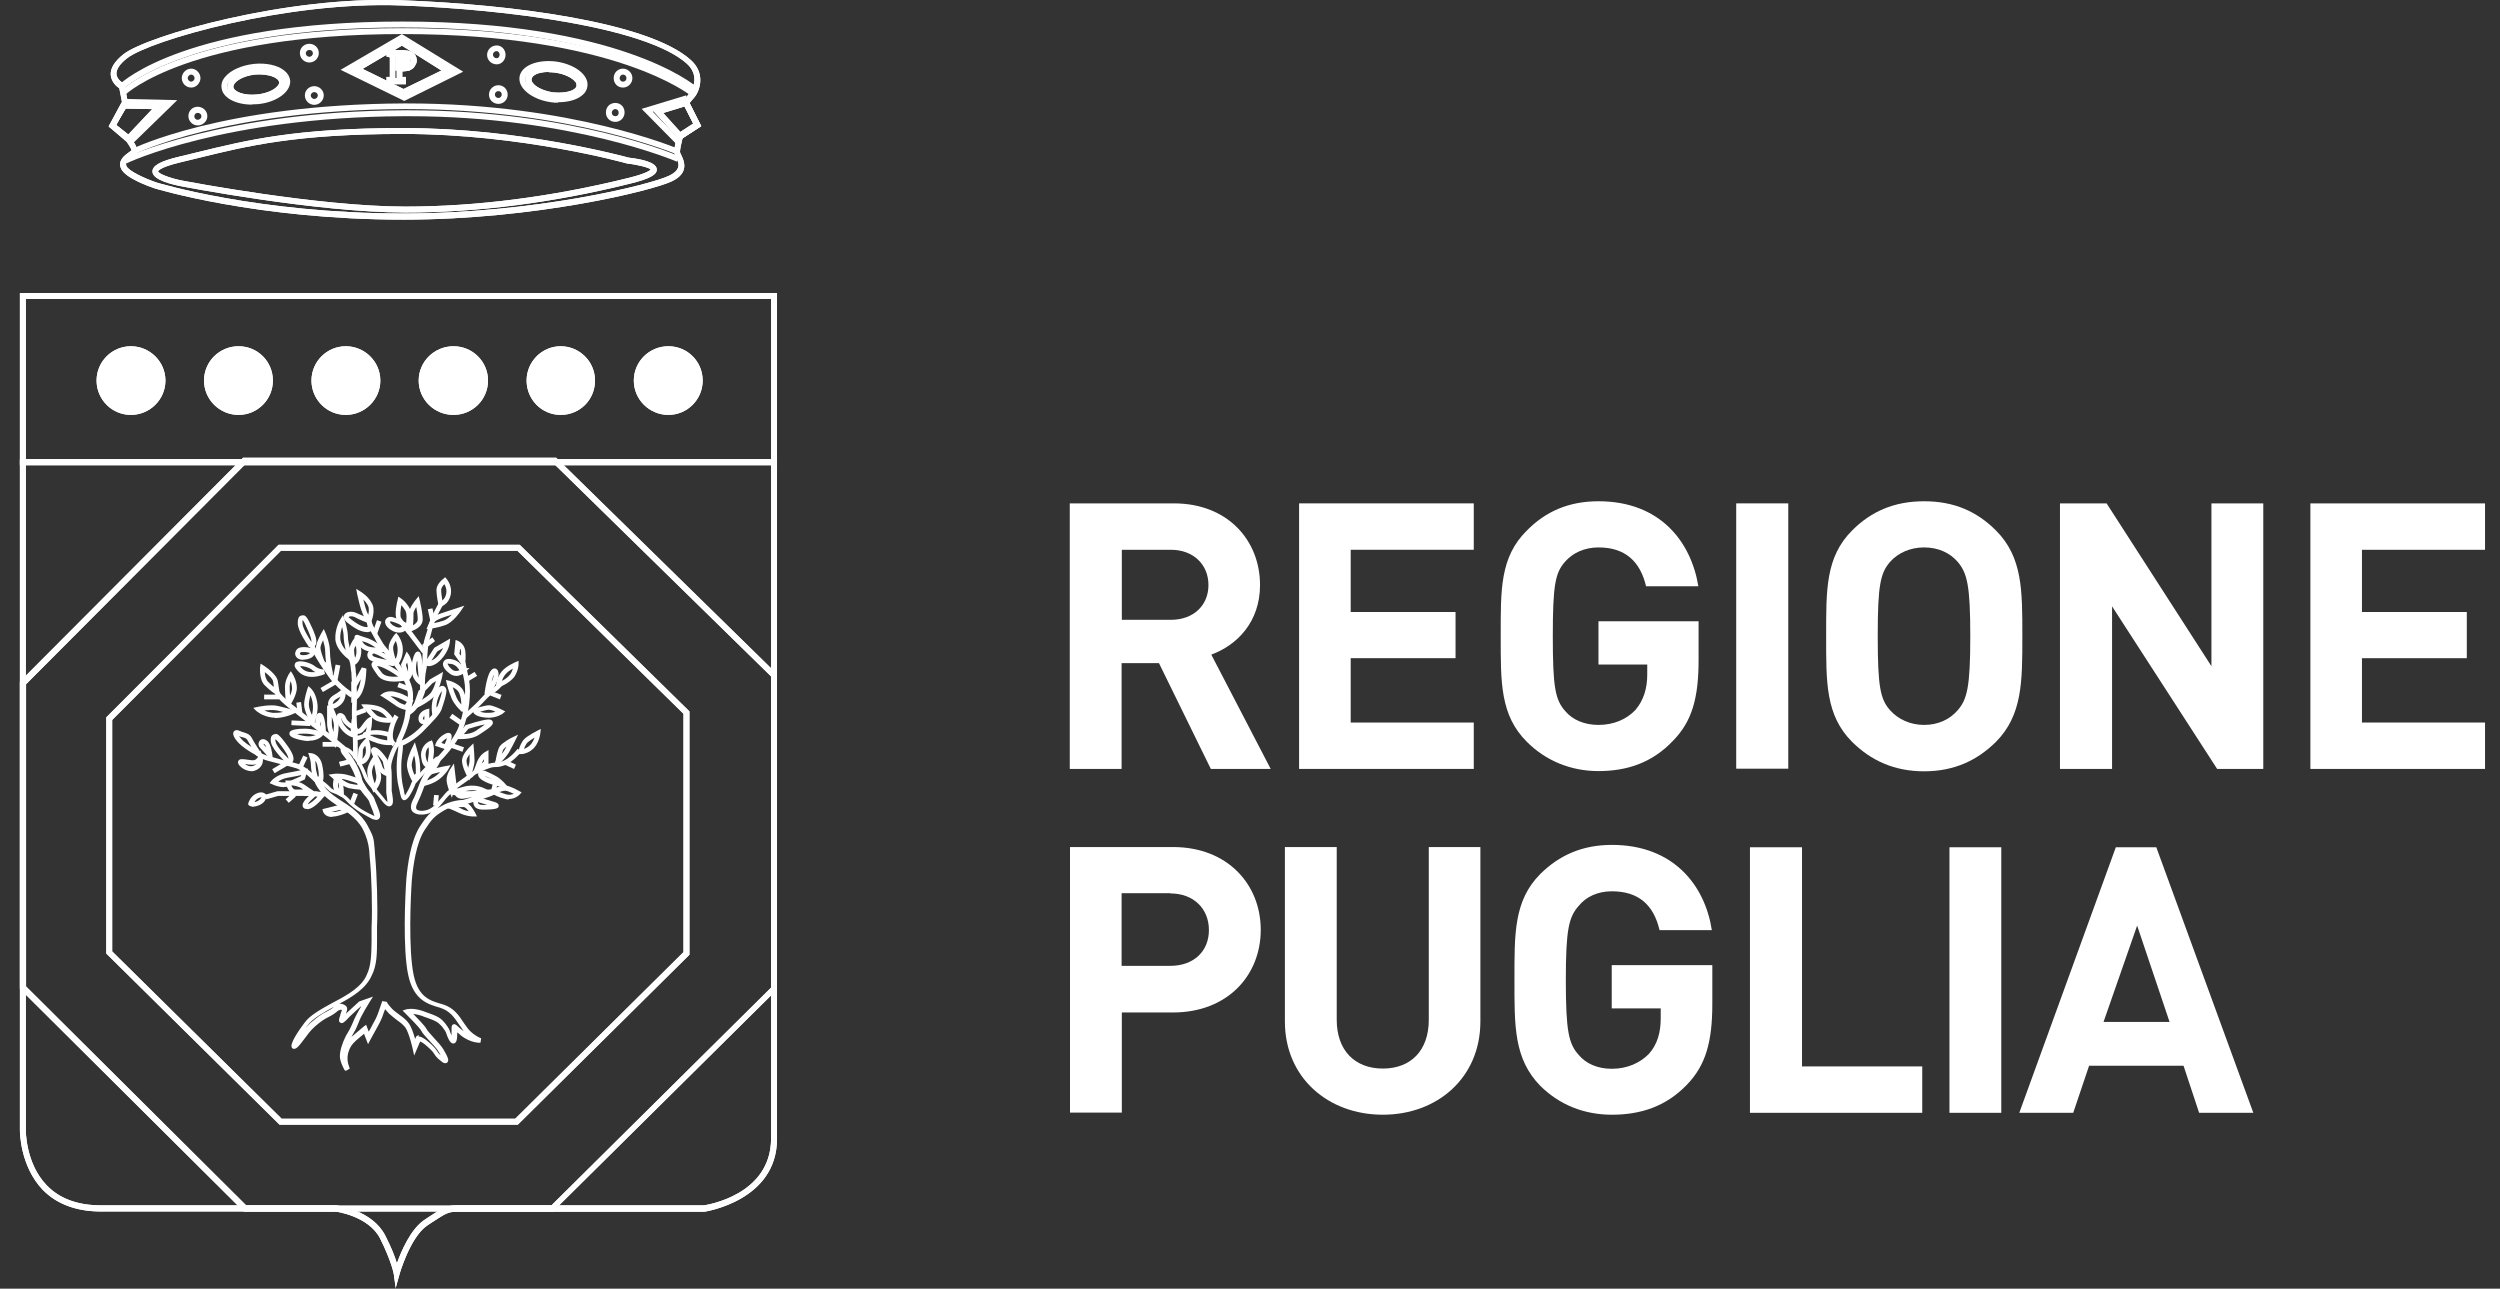<svg width="97" height="50" viewBox="0 0 97 50" fill="none" xmlns="http://www.w3.org/2000/svg">
<rect x="0" y="0" width="97" height="50" fill="#333333" stroke="none"/>
<g clip-path="url(#clip0_1548_2482)">
<path d="M46.98 29.834L44.968 25.73H43.518V29.834H41.507V19.531H45.547C47.641 19.531 48.889 20.973 48.889 22.699C48.889 24.132 47.999 25.032 46.998 25.399L49.303 29.834H46.97H46.98ZM45.428 21.331H43.527V24.049H45.428C46.309 24.049 46.888 23.489 46.888 22.699C46.888 21.91 46.309 21.331 45.428 21.331Z" fill="white"/>
<path d="M50.405 29.834V19.531H57.182V21.331H52.407V23.746H56.475V25.537H52.407V28.035H57.182V29.834H50.405Z" fill="white"/>
<path d="M64.913 28.742C64.096 29.605 63.114 29.918 62.021 29.918C60.928 29.918 59.964 29.504 59.248 28.788C58.201 27.75 58.228 26.465 58.228 24.683C58.228 22.902 58.192 21.616 59.248 20.579C59.964 19.853 60.855 19.449 62.021 19.449C64.408 19.449 65.611 21.01 65.896 22.746H63.867C63.637 21.773 63.049 21.24 62.021 21.24C61.47 21.24 61.02 21.46 60.735 21.782C60.34 22.222 60.249 22.7 60.249 24.683C60.249 26.667 60.34 27.154 60.735 27.594C61.011 27.925 61.47 28.127 62.021 28.127C62.627 28.127 63.123 27.897 63.453 27.548C63.775 27.172 63.913 26.704 63.913 26.171V25.785H62.021V24.105H65.905V25.602C65.905 27.098 65.648 27.989 64.913 28.742Z" fill="white"/>
<path d="M69.385 19.531H67.365V29.825H69.385V19.531Z" fill="white"/>
<path d="M77.439 28.788C76.713 29.504 75.822 29.927 74.656 29.927C73.49 29.927 72.59 29.504 71.865 28.788C70.827 27.75 70.855 26.465 70.855 24.683C70.855 22.902 70.827 21.616 71.865 20.579C72.59 19.853 73.481 19.449 74.656 19.449C75.832 19.449 76.713 19.853 77.439 20.579C78.476 21.616 78.467 22.902 78.467 24.683C78.467 26.465 78.467 27.75 77.439 28.788ZM75.942 21.782C75.648 21.451 75.207 21.24 74.656 21.24C74.105 21.24 73.646 21.46 73.352 21.782C72.957 22.222 72.856 22.7 72.856 24.683C72.856 26.667 72.957 27.144 73.352 27.576C73.646 27.897 74.105 28.127 74.656 28.127C75.207 28.127 75.648 27.907 75.942 27.576C76.328 27.144 76.447 26.658 76.447 24.683C76.447 22.709 76.328 22.222 75.942 21.782Z" fill="white"/>
<path d="M86.025 29.834L81.948 23.526V29.834H79.927V19.531H81.736L85.804 25.849V19.531H87.815V29.834H86.025Z" fill="white"/>
<path d="M89.643 29.834V19.531H96.419V21.331H91.644V23.746H95.712V25.537H91.644V28.035H96.419V29.834H89.643Z" fill="white"/>
<path d="M45.51 39.284H43.527V43.168H41.516V32.865H45.51C47.641 32.865 48.917 34.325 48.917 36.079C48.917 37.833 47.641 39.284 45.51 39.284ZM45.409 34.656H43.518V37.475H45.409C46.309 37.475 46.906 36.915 46.906 36.088C46.906 35.262 46.318 34.665 45.409 34.665" fill="white"/>
<path d="M53.655 43.251C51.534 43.251 49.854 41.818 49.854 39.633V32.865H51.865V39.569C51.865 40.753 52.563 41.46 53.655 41.46C54.748 41.46 55.437 40.753 55.437 39.569V32.865H57.439V39.633C57.439 41.818 55.767 43.251 53.655 43.251Z" fill="white"/>
<path d="M65.455 42.084C64.638 42.938 63.646 43.251 62.544 43.251C61.442 43.251 60.497 42.856 59.762 42.13C58.733 41.074 58.761 39.789 58.761 38.016C58.761 36.244 58.733 34.949 59.762 33.912C60.497 33.186 61.387 32.782 62.544 32.782C64.932 32.782 66.153 34.352 66.419 36.088H64.39C64.16 35.105 63.573 34.582 62.535 34.582C61.984 34.582 61.534 34.802 61.259 35.142C60.873 35.574 60.754 36.042 60.754 38.026C60.754 40.009 60.864 40.505 61.259 40.937C61.534 41.267 61.984 41.469 62.535 41.469C63.141 41.469 63.637 41.239 63.977 40.891C64.307 40.523 64.436 40.055 64.436 39.513V39.127H62.535V37.447H66.438V38.944C66.438 40.431 66.181 41.331 65.455 42.084Z" fill="white"/>
<path d="M67.898 43.177V32.874H69.918V41.377H74.583V43.177H67.898Z" fill="white"/>
<path d="M77.65 32.874H75.639V43.177H77.65V32.874Z" fill="white"/>
<path d="M85.326 43.177L84.721 41.35H81.057L80.441 43.177H78.348L82.094 32.874H83.665L87.429 43.177H85.326ZM82.921 35.913L81.617 39.651H84.179L82.921 35.913Z" fill="white"/>
<path d="M30.148 18.053H0.772V11.368H30.148V18.053ZM1.002 17.824H29.918V11.598H1.002V17.824Z" fill="white"/>
<path d="M30.148 18.053H0.772V11.368H30.148V18.053ZM1.002 17.824H29.918V11.598H1.002V17.824Z" fill="white"/>
<path d="M15.354 49.99L15.281 49.449C15.281 49.449 15.207 48.971 14.748 48.053C14.298 47.171 13.013 47.006 13.003 47.006H3.922C2.967 47.006 2.204 46.721 1.663 46.17C0.772 45.243 0.772 43.902 0.772 43.847V17.823H30.148V44.187C30.148 46.593 27.365 47.006 27.338 47.015H17.751C17.393 47.015 17.31 47.07 16.759 47.428L16.566 47.557C15.905 48.016 15.492 49.458 15.492 49.476L15.345 49.999L15.354 49.99ZM1.002 18.044V43.838C1.002 43.838 0.983 45.142 1.819 45.996C2.315 46.51 3.022 46.767 3.912 46.767H13.013C13.086 46.767 14.445 46.951 14.95 47.943C15.189 48.411 15.327 48.769 15.4 49.017C15.575 48.53 15.933 47.704 16.447 47.346L16.64 47.217C17.2 46.85 17.328 46.767 17.751 46.767H27.319C27.411 46.749 29.918 46.382 29.918 44.169V18.034H1.002V18.044Z" fill="white"/>
<path d="M15.354 49.99L15.281 49.449C15.281 49.449 15.207 48.971 14.748 48.053C14.298 47.171 13.013 47.006 13.003 47.006H3.922C2.967 47.006 2.204 46.721 1.663 46.17C0.772 45.243 0.772 43.902 0.772 43.847V17.823H30.148V44.187C30.148 46.593 27.365 47.006 27.338 47.015H17.751C17.393 47.015 17.31 47.07 16.759 47.428L16.566 47.557C15.905 48.016 15.492 49.458 15.492 49.476L15.345 49.999L15.354 49.99ZM1.002 18.044V43.838C1.002 43.838 0.983 45.142 1.819 45.996C2.315 46.51 3.022 46.767 3.912 46.767H13.013C13.086 46.767 14.445 46.951 14.95 47.943C15.189 48.411 15.327 48.769 15.4 49.017C15.575 48.53 15.933 47.704 16.447 47.346L16.64 47.217C17.2 46.85 17.328 46.767 17.751 46.767H27.319C27.411 46.749 29.918 46.382 29.918 44.169V18.034H1.002V18.044Z" fill="white"/>
<path d="M3.857 14.766C3.857 14.087 4.399 13.545 5.079 13.545C5.758 13.545 6.309 14.087 6.309 14.766C6.309 15.446 5.749 15.978 5.079 15.978C4.408 15.978 3.857 15.437 3.857 14.766Z" fill="white"/>
<path d="M5.079 16.098C4.344 16.098 3.747 15.501 3.747 14.766C3.747 14.031 4.344 13.435 5.079 13.435C5.813 13.435 6.419 14.031 6.419 14.766C6.419 15.501 5.813 16.098 5.079 16.098ZM5.079 13.664C4.473 13.664 3.977 14.16 3.977 14.766C3.977 15.372 4.473 15.868 5.079 15.868C5.685 15.868 6.19 15.372 6.19 14.766C6.19 14.16 5.694 13.664 5.079 13.664Z" fill="white"/>
<path d="M5.079 16.098C4.344 16.098 3.747 15.501 3.747 14.766C3.747 14.031 4.344 13.435 5.079 13.435C5.813 13.435 6.419 14.031 6.419 14.766C6.419 15.501 5.813 16.098 5.079 16.098ZM5.079 13.664C4.473 13.664 3.977 14.16 3.977 14.766C3.977 15.372 4.473 15.868 5.079 15.868C5.685 15.868 6.19 15.372 6.19 14.766C6.19 14.16 5.694 13.664 5.079 13.664Z" fill="white"/>
<path d="M8.035 14.766C8.035 14.087 8.577 13.545 9.257 13.545C9.936 13.545 10.478 14.087 10.478 14.766C10.478 15.446 9.927 15.978 9.257 15.978C8.586 15.978 8.035 15.437 8.035 14.766Z" fill="#5E5E5E"/>
<path d="M9.257 16.098C8.522 16.098 7.916 15.501 7.916 14.766C7.916 14.031 8.513 13.435 9.257 13.435C10.001 13.435 10.588 14.031 10.588 14.766C10.588 15.501 9.992 16.098 9.257 16.098ZM9.257 13.664C8.651 13.664 8.146 14.16 8.146 14.766C8.146 15.372 8.642 15.868 9.257 15.868C9.872 15.868 10.359 15.372 10.359 14.766C10.359 14.16 9.863 13.664 9.257 13.664Z" fill="white"/>
<path d="M8.035 14.766C8.035 14.087 8.577 13.545 9.257 13.545C9.936 13.545 10.478 14.087 10.478 14.766C10.478 15.446 9.927 15.978 9.257 15.978C8.586 15.978 8.035 15.437 8.035 14.766Z" fill="white"/>
<path d="M9.257 16.098C8.522 16.098 7.916 15.501 7.916 14.766C7.916 14.031 8.513 13.435 9.257 13.435C10.001 13.435 10.588 14.031 10.588 14.766C10.588 15.501 9.992 16.098 9.257 16.098ZM9.257 13.664C8.651 13.664 8.146 14.16 8.146 14.766C8.146 15.372 8.642 15.868 9.257 15.868C9.872 15.868 10.359 15.372 10.359 14.766C10.359 14.16 9.863 13.664 9.257 13.664Z" fill="white"/>
<path d="M12.205 14.766C12.205 14.087 12.746 13.545 13.417 13.545C14.087 13.545 14.647 14.087 14.647 14.766C14.647 15.446 14.096 15.978 13.417 15.978C12.737 15.978 12.205 15.437 12.205 14.766Z" fill="white"/>
<path d="M13.417 16.098C12.682 16.098 12.085 15.501 12.085 14.766C12.085 14.031 12.682 13.435 13.417 13.435C14.151 13.435 14.757 14.031 14.757 14.766C14.757 15.501 14.151 16.098 13.417 16.098ZM13.417 13.664C12.811 13.664 12.315 14.16 12.315 14.766C12.315 15.372 12.811 15.868 13.417 15.868C14.023 15.868 14.528 15.372 14.528 14.766C14.528 14.16 14.032 13.664 13.417 13.664Z" fill="white"/>
<path d="M13.417 16.098C12.682 16.098 12.085 15.501 12.085 14.766C12.085 14.031 12.682 13.435 13.417 13.435C14.151 13.435 14.757 14.031 14.757 14.766C14.757 15.501 14.151 16.098 13.417 16.098ZM13.417 13.664C12.811 13.664 12.315 14.16 12.315 14.766C12.315 15.372 12.811 15.868 13.417 15.868C14.023 15.868 14.528 15.372 14.528 14.766C14.528 14.16 14.032 13.664 13.417 13.664Z" fill="white"/>
<path d="M16.364 14.766C16.364 14.087 16.915 13.545 17.595 13.545C18.274 13.545 18.816 14.087 18.816 14.766C18.816 15.446 18.265 15.978 17.595 15.978C16.924 15.978 16.364 15.437 16.364 14.766Z" fill="white"/>
<path d="M17.595 16.098C16.851 16.098 16.245 15.501 16.245 14.766C16.245 14.031 16.851 13.435 17.595 13.435C18.338 13.435 18.935 14.031 18.935 14.766C18.935 15.501 18.338 16.098 17.595 16.098ZM17.595 13.664C16.98 13.664 16.474 14.16 16.474 14.766C16.474 15.372 16.98 15.868 17.595 15.868C18.21 15.868 18.706 15.372 18.706 14.766C18.706 14.16 18.21 13.664 17.595 13.664Z" fill="white"/>
<path d="M17.595 16.098C16.851 16.098 16.245 15.501 16.245 14.766C16.245 14.031 16.851 13.435 17.595 13.435C18.338 13.435 18.935 14.031 18.935 14.766C18.935 15.501 18.338 16.098 17.595 16.098ZM17.595 13.664C16.98 13.664 16.474 14.16 16.474 14.766C16.474 15.372 16.98 15.868 17.595 15.868C18.21 15.868 18.706 15.372 18.706 14.766C18.706 14.16 18.21 13.664 17.595 13.664Z" fill="white"/>
<path d="M24.711 14.766C24.711 14.087 25.262 13.545 25.933 13.545C26.603 13.545 27.154 14.087 27.154 14.766C27.154 15.446 26.603 15.978 25.933 15.978C25.262 15.978 24.711 15.437 24.711 14.766Z" fill="white"/>
<path d="M25.933 16.098C25.198 16.098 24.592 15.501 24.592 14.766C24.592 14.031 25.189 13.435 25.933 13.435C26.677 13.435 27.264 14.031 27.264 14.766C27.264 15.501 26.667 16.098 25.933 16.098ZM25.933 13.664C25.317 13.664 24.822 14.16 24.822 14.766C24.822 15.372 25.317 15.868 25.933 15.868C26.548 15.868 27.035 15.372 27.035 14.766C27.035 14.16 26.539 13.664 25.933 13.664Z" fill="white"/>
<path d="M25.933 16.098C25.198 16.098 24.592 15.501 24.592 14.766C24.592 14.031 25.189 13.435 25.933 13.435C26.677 13.435 27.264 14.031 27.264 14.766C27.264 15.501 26.667 16.098 25.933 16.098ZM25.933 13.664C25.317 13.664 24.822 14.16 24.822 14.766C24.822 15.372 25.317 15.868 25.933 15.868C26.548 15.868 27.035 15.372 27.035 14.766C27.035 14.16 26.539 13.664 25.933 13.664Z" fill="white"/>
<path d="M21.479 47.007H9.459L9.422 46.97L0.772 38.366V26.447L0.809 26.41L9.431 17.76H21.58L21.617 17.797L30.138 26.144V38.403L30.102 38.439L21.47 46.988V47.007H21.479ZM9.56 46.777H21.387L29.918 38.32V26.245L21.497 17.998H9.532L1.011 26.548V38.274L9.56 46.777Z" fill="white"/>
<path d="M21.479 47.007H9.459L9.422 46.97L0.772 38.366V26.447L0.809 26.41L9.431 17.76H21.58L21.617 17.797L30.138 26.144V38.403L30.102 38.439L21.47 46.988V47.007H21.479ZM9.56 46.777H21.387L29.918 38.32V26.245L21.497 17.998H9.532L1.011 26.548V38.274L9.56 46.777Z" fill="white"/>
<path d="M20.093 43.636H10.845L10.809 43.6L4.124 36.997V27.833L4.161 27.796L10.809 21.139H20.166L20.203 21.175L26.75 27.603V37.043L26.713 37.08L20.083 43.646L20.093 43.636ZM10.937 43.407H19.991L26.52 36.942V27.695L20.074 21.368H10.901L4.353 27.934V36.915L10.937 43.416V43.407Z" fill="white"/>
<path d="M20.093 43.636H10.845L10.809 43.6L4.124 36.997V27.833L4.161 27.796L10.809 21.139H20.166L20.203 21.175L26.75 27.603V37.043L26.713 37.08L20.083 43.646L20.093 43.636ZM10.937 43.407H19.991L26.52 36.942V27.695L20.074 21.368H10.901L4.353 27.934V36.915L10.937 43.416V43.407Z" fill="white"/>
<path d="M15.657 8.522C9.964 8.522 6.043 7.319 6.006 7.31C5.813 7.246 4.84 6.906 4.693 6.529C4.564 6.226 4.84 6.024 4.996 5.914C5.033 5.887 5.088 5.841 5.106 5.832C5.106 5.804 5.014 5.639 4.913 5.501L4.225 4.913L4.748 4.041L4.629 3.426C4.528 3.361 4.326 3.187 4.298 2.921C4.271 2.654 4.445 2.379 4.794 2.103C5.703 1.387 11.102 -0.165 15.593 0.01C19.936 0.175 25.152 0.864 26.787 2.315C27.393 2.838 27.154 3.527 26.943 3.775C26.832 3.903 26.777 3.967 26.75 4.004L27.2 4.895L26.484 5.363C26.447 5.51 26.383 5.786 26.383 5.896C26.383 5.914 26.41 5.969 26.428 6.006C26.539 6.236 26.759 6.704 26.07 7.034C25.326 7.393 20.772 8.522 15.648 8.522H15.657ZM4.518 4.858L5.069 5.336C5.143 5.437 5.354 5.712 5.317 5.887C5.29 5.969 5.216 6.024 5.134 6.089C4.941 6.226 4.858 6.318 4.904 6.438C4.987 6.64 5.639 6.933 6.07 7.08C6.107 7.09 9.991 8.283 15.648 8.283C20.735 8.283 25.235 7.172 25.969 6.814C26.456 6.575 26.337 6.318 26.226 6.089C26.19 6.006 26.162 5.942 26.162 5.877C26.162 5.703 26.263 5.29 26.272 5.244V5.198L26.897 4.794L26.502 3.977C26.502 3.977 26.502 3.894 26.768 3.6C26.869 3.481 27.163 2.921 26.64 2.461C25.051 1.056 19.698 0.368 15.584 0.212C11.148 0.037 5.822 1.562 4.932 2.259C4.647 2.48 4.509 2.691 4.518 2.875C4.537 3.095 4.776 3.224 4.776 3.224L4.821 3.251L4.978 4.05L4.5 4.84L4.518 4.858Z" fill="white"/>
<path d="M15.657 8.522C9.964 8.522 6.043 7.319 6.006 7.31C5.813 7.246 4.84 6.906 4.693 6.529C4.564 6.226 4.84 6.024 4.996 5.914C5.033 5.887 5.088 5.841 5.106 5.832C5.106 5.804 5.014 5.639 4.913 5.501L4.225 4.913L4.748 4.041L4.629 3.426C4.528 3.361 4.326 3.187 4.298 2.921C4.271 2.654 4.445 2.379 4.794 2.103C5.703 1.387 11.102 -0.165 15.593 0.01C19.936 0.175 25.152 0.864 26.787 2.315C27.393 2.838 27.154 3.527 26.943 3.775C26.832 3.903 26.777 3.967 26.75 4.004L27.2 4.895L26.484 5.363C26.447 5.51 26.383 5.786 26.383 5.896C26.383 5.914 26.41 5.969 26.428 6.006C26.539 6.236 26.759 6.704 26.07 7.034C25.326 7.393 20.772 8.522 15.648 8.522H15.657ZM4.518 4.858L5.069 5.336C5.143 5.437 5.354 5.712 5.317 5.887C5.29 5.969 5.216 6.024 5.134 6.089C4.941 6.226 4.858 6.318 4.904 6.438C4.987 6.64 5.639 6.933 6.07 7.08C6.107 7.09 9.991 8.283 15.648 8.283C20.735 8.283 25.235 7.172 25.969 6.814C26.456 6.575 26.337 6.318 26.226 6.089C26.19 6.006 26.162 5.942 26.162 5.877C26.162 5.703 26.263 5.29 26.272 5.244V5.198L26.897 4.794L26.502 3.977C26.502 3.977 26.502 3.894 26.768 3.6C26.869 3.481 27.163 2.921 26.64 2.461C25.051 1.056 19.698 0.368 15.584 0.212C11.148 0.037 5.822 1.562 4.932 2.259C4.647 2.48 4.509 2.691 4.518 2.875C4.537 3.095 4.776 3.224 4.776 3.224L4.821 3.251L4.978 4.05L4.5 4.84L4.518 4.858Z" fill="white"/>
<path d="M15.722 8.246C12.315 8.246 7.126 7.245 7.081 7.236C6.732 7.172 5.923 6.997 5.914 6.657C5.914 6.428 6.217 6.253 6.952 6.079C7.172 6.024 7.384 5.978 7.595 5.923C9.587 5.436 11.461 4.968 15.657 4.968C20.267 4.968 24.344 6.106 24.39 6.116C24.867 6.171 25.464 6.29 25.483 6.566C25.501 6.777 25.198 6.942 24.445 7.126C21.451 7.87 18.513 8.246 15.731 8.246H15.722ZM15.648 5.197C11.479 5.197 9.615 5.656 7.641 6.143C7.429 6.198 7.218 6.244 6.998 6.299C6.153 6.501 6.135 6.648 6.135 6.648C6.135 6.731 6.575 6.915 7.117 7.016C7.172 7.025 12.333 8.016 15.722 8.016C18.495 8.016 21.406 7.64 24.381 6.905C25.161 6.712 25.244 6.584 25.244 6.575C25.198 6.51 24.767 6.391 24.335 6.345C24.28 6.327 20.23 5.197 15.648 5.197Z" fill="white"/>
<path d="M15.722 8.246C12.315 8.246 7.126 7.245 7.081 7.236C6.732 7.172 5.923 6.997 5.914 6.657C5.914 6.428 6.217 6.253 6.952 6.079C7.172 6.024 7.384 5.978 7.595 5.923C9.587 5.436 11.461 4.968 15.657 4.968C20.267 4.968 24.344 6.106 24.39 6.116C24.867 6.171 25.464 6.29 25.483 6.566C25.501 6.777 25.198 6.942 24.445 7.126C21.451 7.87 18.513 8.246 15.731 8.246H15.722ZM15.648 5.197C11.479 5.197 9.615 5.656 7.641 6.143C7.429 6.198 7.218 6.244 6.998 6.299C6.153 6.501 6.135 6.648 6.135 6.648C6.135 6.731 6.575 6.915 7.117 7.016C7.172 7.025 12.333 8.016 15.722 8.016C18.495 8.016 21.406 7.64 24.381 6.905C25.161 6.712 25.244 6.584 25.244 6.575C25.198 6.51 24.767 6.391 24.335 6.345C24.28 6.327 20.23 5.197 15.648 5.197Z" fill="white"/>
<path d="M26.878 3.545C26.878 3.545 23.866 1.066 15.62 1.066C7.374 1.066 4.84 3.407 4.812 3.425L4.656 3.26C4.757 3.159 7.292 0.836 15.62 0.836C23.949 0.836 26.906 3.26 27.025 3.37L26.878 3.545Z" fill="white"/>
<path d="M26.787 3.701C26.787 3.701 23.866 1.322 15.62 1.322C7.374 1.322 4.904 3.636 4.877 3.664L4.72 3.499C4.821 3.398 7.292 1.093 15.63 1.093C23.968 1.093 26.823 3.425 26.943 3.526L26.796 3.701H26.787Z" fill="white"/>
<path d="M26.272 5.996C26.272 5.996 22.168 4.233 15.795 4.233H15.657C8.687 4.27 5.29 5.95 5.253 5.969L5.152 5.767C5.152 5.767 8.623 4.049 15.657 4.013H15.795C22.214 4.013 26.328 5.776 26.364 5.794L26.272 6.005V5.996Z" fill="white"/>
<path d="M4.913 6.336L4.812 6.134C4.812 6.134 8.623 4.316 15.648 4.279H15.859C22.241 4.279 26.318 6.042 26.355 6.061L26.263 6.272C26.263 6.272 22.186 4.509 15.859 4.509H15.648C8.669 4.546 4.95 6.318 4.913 6.336Z" fill="white"/>
<path d="M7.42 3.398C7.218 3.398 7.053 3.232 7.053 3.03C7.053 2.828 7.227 2.663 7.42 2.663C7.613 2.663 7.778 2.838 7.778 3.03C7.778 3.223 7.613 3.398 7.42 3.398ZM7.42 2.893C7.347 2.893 7.283 2.966 7.283 3.03C7.283 3.095 7.347 3.168 7.42 3.168C7.485 3.168 7.549 3.104 7.549 3.03C7.549 2.957 7.485 2.893 7.42 2.893Z" fill="white"/>
<path d="M12.003 2.425C11.8 2.425 11.635 2.259 11.635 2.057C11.635 1.855 11.8 1.699 12.003 1.699C12.205 1.699 12.37 1.855 12.37 2.057C12.37 2.259 12.205 2.425 12.003 2.425ZM12.003 1.938C11.929 1.938 11.865 1.993 11.865 2.067C11.865 2.14 11.929 2.204 12.003 2.204C12.076 2.204 12.14 2.14 12.14 2.067C12.14 1.993 12.085 1.938 12.003 1.938Z" fill="white"/>
<path d="M12.195 4.068C11.993 4.068 11.828 3.903 11.828 3.701C11.828 3.499 11.993 3.343 12.195 3.343C12.397 3.343 12.562 3.508 12.562 3.701C12.562 3.894 12.397 4.068 12.195 4.068ZM12.195 3.572C12.122 3.572 12.057 3.637 12.057 3.701C12.057 3.774 12.122 3.839 12.195 3.839C12.269 3.839 12.333 3.774 12.333 3.701C12.333 3.637 12.269 3.572 12.195 3.572Z" fill="white"/>
<path d="M7.668 4.867C7.475 4.867 7.31 4.702 7.31 4.509C7.31 4.298 7.466 4.142 7.668 4.142C7.87 4.142 8.045 4.298 8.045 4.509C8.045 4.702 7.87 4.867 7.668 4.867ZM7.668 4.38C7.595 4.38 7.54 4.435 7.54 4.518C7.54 4.582 7.595 4.647 7.668 4.647C7.751 4.647 7.815 4.582 7.815 4.518C7.815 4.426 7.742 4.38 7.668 4.38Z" fill="white"/>
<path d="M19.275 2.497C19.064 2.497 18.899 2.332 18.899 2.13C18.899 1.928 19.064 1.763 19.275 1.763C19.468 1.763 19.615 1.928 19.615 2.13C19.615 2.332 19.459 2.497 19.275 2.497ZM19.275 1.983C19.192 1.983 19.128 2.038 19.128 2.121C19.128 2.203 19.192 2.259 19.275 2.259C19.34 2.259 19.385 2.194 19.385 2.121C19.385 2.047 19.33 1.983 19.275 1.983Z" fill="white"/>
<path d="M19.34 4.031C19.137 4.031 18.972 3.875 18.972 3.673C18.972 3.471 19.137 3.306 19.34 3.306C19.541 3.306 19.698 3.471 19.698 3.673C19.698 3.875 19.532 4.031 19.34 4.031ZM19.34 3.535C19.257 3.535 19.202 3.59 19.202 3.673C19.202 3.737 19.257 3.802 19.34 3.802C19.404 3.802 19.468 3.737 19.468 3.673C19.468 3.59 19.413 3.535 19.34 3.535Z" fill="white"/>
<path d="M23.876 4.729C23.665 4.729 23.509 4.573 23.509 4.361C23.509 4.15 23.665 3.994 23.876 3.994C24.087 3.994 24.234 4.159 24.234 4.361C24.234 4.563 24.078 4.729 23.876 4.729ZM23.876 4.233C23.793 4.233 23.738 4.306 23.738 4.371C23.738 4.453 23.793 4.508 23.876 4.508C23.959 4.508 24.004 4.453 24.004 4.371C24.004 4.288 23.949 4.233 23.876 4.233Z" fill="white"/>
<path d="M24.17 3.398C23.968 3.398 23.811 3.242 23.811 3.03C23.811 2.819 23.977 2.663 24.17 2.663C24.363 2.663 24.537 2.828 24.537 3.03C24.537 3.232 24.372 3.398 24.17 3.398ZM24.17 2.893C24.105 2.893 24.041 2.957 24.041 3.03C24.041 3.104 24.096 3.168 24.17 3.168C24.252 3.168 24.307 3.113 24.307 3.03C24.307 2.948 24.243 2.893 24.17 2.893Z" fill="white"/>
<path d="M9.789 3.903C9.275 3.903 8.862 3.701 8.825 3.398C8.798 3.039 9.266 2.718 9.872 2.654C10.515 2.608 11.02 2.819 11.056 3.15C11.056 3.26 11.029 3.37 10.956 3.471C10.781 3.682 10.423 3.838 10.01 3.884C9.936 3.884 9.863 3.893 9.789 3.893V3.903ZM9.055 3.379C9.082 3.563 9.477 3.719 9.982 3.664C10.331 3.627 10.634 3.499 10.772 3.333C10.818 3.278 10.836 3.232 10.827 3.186C10.809 3.012 10.414 2.856 9.9 2.892C9.394 2.948 9.046 3.186 9.055 3.379Z" fill="white"/>
<path d="M9.789 3.903C9.275 3.903 8.862 3.701 8.825 3.398C8.798 3.039 9.266 2.718 9.872 2.654C10.515 2.608 11.02 2.819 11.056 3.15C11.056 3.26 11.029 3.37 10.956 3.471C10.781 3.682 10.423 3.838 10.01 3.884C9.936 3.884 9.863 3.893 9.789 3.893V3.903ZM9.055 3.379C9.082 3.563 9.477 3.719 9.982 3.664C10.331 3.627 10.634 3.499 10.772 3.333C10.818 3.278 10.836 3.232 10.827 3.186C10.809 3.012 10.414 2.856 9.9 2.892C9.394 2.948 9.046 3.186 9.055 3.379Z" fill="white"/>
<path d="M9.771 4.059C9.147 4.059 8.632 3.792 8.596 3.407C8.577 3.26 8.623 3.113 8.733 2.984C8.945 2.727 9.367 2.534 9.854 2.479C10.313 2.433 10.772 2.525 11.029 2.736C11.167 2.847 11.24 2.975 11.259 3.122C11.296 3.554 10.745 3.967 10.019 4.04C9.936 4.04 9.854 4.05 9.78 4.05L9.771 4.059ZM10.092 2.7C10.019 2.7 9.946 2.7 9.872 2.709C9.459 2.755 9.073 2.911 8.908 3.131C8.844 3.214 8.807 3.297 8.825 3.379C8.853 3.646 9.34 3.884 9.992 3.82C10.634 3.756 11.047 3.416 11.029 3.15C11.029 3.067 10.974 2.984 10.882 2.92C10.708 2.782 10.414 2.7 10.092 2.7Z" fill="white"/>
<path d="M21.672 3.82C21.589 3.82 21.497 3.82 21.405 3.802C20.992 3.737 20.643 3.563 20.478 3.342C20.405 3.241 20.377 3.131 20.386 3.021C20.386 2.92 20.451 2.819 20.552 2.746C20.763 2.58 21.158 2.516 21.571 2.571C21.984 2.626 22.333 2.801 22.498 3.021C22.572 3.122 22.608 3.232 22.59 3.333C22.59 3.434 22.526 3.526 22.425 3.609C22.259 3.737 21.975 3.811 21.653 3.811H21.672V3.82ZM21.286 2.791C21.038 2.791 20.818 2.847 20.708 2.938C20.662 2.975 20.634 3.021 20.625 3.058C20.625 3.113 20.625 3.159 20.671 3.214C20.79 3.379 21.093 3.526 21.442 3.581C21.8 3.618 22.14 3.572 22.296 3.443C22.342 3.407 22.37 3.361 22.37 3.324C22.37 3.278 22.37 3.223 22.324 3.177C22.195 3.012 21.892 2.865 21.543 2.819C21.451 2.81 21.369 2.801 21.277 2.801H21.286V2.791Z" fill="white"/>
<path d="M21.672 3.82C21.589 3.82 21.497 3.82 21.405 3.802C20.992 3.737 20.643 3.563 20.478 3.342C20.405 3.241 20.377 3.131 20.386 3.021C20.386 2.92 20.451 2.819 20.552 2.746C20.763 2.58 21.158 2.516 21.571 2.571C21.984 2.626 22.333 2.801 22.498 3.021C22.572 3.122 22.608 3.232 22.59 3.333C22.59 3.434 22.526 3.526 22.425 3.609C22.259 3.737 21.975 3.811 21.653 3.811H21.672V3.82ZM21.286 2.791C21.038 2.791 20.818 2.847 20.708 2.938C20.662 2.975 20.634 3.021 20.625 3.058C20.625 3.113 20.625 3.159 20.671 3.214C20.79 3.379 21.093 3.526 21.442 3.581C21.8 3.618 22.14 3.572 22.296 3.443C22.342 3.407 22.37 3.361 22.37 3.324C22.37 3.278 22.37 3.223 22.324 3.177C22.195 3.012 21.892 2.865 21.543 2.819C21.451 2.81 21.369 2.801 21.277 2.801H21.286V2.791Z" fill="white"/>
<path d="M21.663 3.985C21.571 3.985 21.47 3.985 21.378 3.967C20.901 3.903 20.478 3.682 20.276 3.407C20.175 3.269 20.138 3.122 20.157 2.985C20.221 2.553 20.836 2.296 21.58 2.388C22.324 2.498 22.856 2.92 22.792 3.352C22.774 3.49 22.7 3.618 22.562 3.719C22.351 3.884 22.021 3.967 21.653 3.967V3.985H21.663ZM21.277 2.608C20.799 2.608 20.423 2.773 20.386 3.03C20.368 3.131 20.423 3.223 20.46 3.278C20.625 3.499 20.992 3.682 21.405 3.747C21.809 3.793 22.214 3.728 22.425 3.563C22.507 3.499 22.553 3.425 22.562 3.343C22.608 3.049 22.131 2.718 21.543 2.636C21.451 2.626 21.36 2.617 21.268 2.617H21.277V2.608Z" fill="white"/>
<path d="M15.657 3.71L15.602 3.682L13.582 2.69L15.593 1.506L17.595 2.764L15.657 3.71ZM14.069 2.672L15.657 3.453L17.126 2.736L15.593 1.772L14.069 2.672Z" fill="white"/>
<path d="M15.657 3.71L15.602 3.682L13.582 2.69L15.593 1.506L17.595 2.764L15.657 3.71ZM14.069 2.672L15.657 3.453L17.126 2.736L15.593 1.772L14.069 2.672Z" fill="white"/>
<path d="M15.676 3.912L13.215 2.709L15.593 1.322L17.971 2.782L15.676 3.921V3.912ZM13.701 2.69L15.676 3.655L17.494 2.755L15.584 1.579L13.692 2.681H13.701V2.69Z" fill="white"/>
<path d="M5.115 5.602L4.95 5.437L6.327 4.105L4.867 4.068V3.839L6.878 3.885L5.115 5.602Z" fill="white"/>
<path d="M26.263 5.61L24.895 4.224L26.621 3.7L26.686 3.921L25.327 4.334L26.419 5.454L26.263 5.61Z" fill="white"/>
<path d="M5.005 5.519L4.216 4.903L4.721 3.967L6.429 4.004L4.996 5.519H5.005ZM4.509 4.848L4.978 5.216L5.905 4.233L4.858 4.215L4.509 4.858V4.848Z" fill="white"/>
<path d="M5.005 5.519L4.216 4.903L4.721 3.967L6.429 4.004L4.996 5.519H5.005ZM4.509 4.848L4.978 5.216L5.905 4.233L4.858 4.215L4.509 4.858V4.848Z" fill="white"/>
<path d="M26.373 5.436L25.317 4.27L26.686 3.856L27.209 4.894L26.373 5.436ZM25.731 4.38L26.41 5.133L26.906 4.811L26.557 4.132L25.721 4.389H25.731V4.38Z" fill="white"/>
<path d="M26.373 5.436L25.317 4.27L26.686 3.856L27.209 4.894L26.373 5.436ZM25.731 4.38L26.41 5.133L26.906 4.811L26.557 4.132L25.721 4.389H25.731V4.38Z" fill="white"/>
<path d="M15.795 2.158H15.455V2.617H15.795V2.158Z" fill="white"/>
<path d="M15.905 2.737H15.336V2.048H15.905V2.737ZM15.565 2.507H15.675V2.277H15.565V2.507Z" fill="white"/>
<path d="M15.905 2.737H15.336V2.048H15.905V2.737ZM15.565 2.507H15.675V2.277H15.565V2.507Z" fill="white"/>
<path d="M15.758 3.269H14.996V2.984H15.125V2.231C15.125 2.231 15.097 2.222 15.079 2.213L14.996 2.194V1.946H15.62C15.786 1.946 15.905 1.974 15.997 2.029C16.107 2.093 16.172 2.203 16.172 2.36C16.172 2.424 16.144 2.488 16.089 2.571C16.07 2.626 15.997 2.681 15.914 2.718H15.878C15.878 2.718 15.841 2.736 15.832 2.745C15.795 2.745 15.767 2.764 15.731 2.764C15.694 2.764 15.657 2.773 15.611 2.773V2.984H15.749V3.269H15.758ZM15.354 3.039H15.391V2.552H15.501C15.584 2.552 15.657 2.552 15.685 2.543H15.712C15.712 2.543 15.749 2.534 15.767 2.525C15.786 2.525 15.795 2.525 15.813 2.516C15.868 2.488 15.878 2.47 15.878 2.47C15.924 2.396 15.924 2.369 15.924 2.369C15.924 2.277 15.896 2.249 15.859 2.231C15.804 2.194 15.722 2.176 15.602 2.176H15.336V3.03H15.354V3.039Z" fill="white"/>
<path d="M15.758 3.269H14.996V2.984H15.125V2.231C15.125 2.231 15.097 2.222 15.079 2.213L14.996 2.194V1.946H15.62C15.786 1.946 15.905 1.974 15.997 2.029C16.107 2.093 16.172 2.203 16.172 2.36C16.172 2.424 16.144 2.488 16.089 2.571C16.07 2.626 15.997 2.681 15.914 2.718H15.878C15.878 2.718 15.841 2.736 15.832 2.745C15.795 2.745 15.767 2.764 15.731 2.764C15.694 2.764 15.657 2.773 15.611 2.773V2.984H15.749V3.269H15.758ZM15.354 3.039H15.391V2.552H15.501C15.584 2.552 15.657 2.552 15.685 2.543H15.712C15.712 2.543 15.749 2.534 15.767 2.525C15.786 2.525 15.795 2.525 15.813 2.516C15.868 2.488 15.878 2.47 15.878 2.47C15.924 2.396 15.924 2.369 15.924 2.369C15.924 2.277 15.896 2.249 15.859 2.231C15.804 2.194 15.722 2.176 15.602 2.176H15.336V3.03H15.354V3.039Z" fill="white"/>
<path d="M15.51 2.718H15.4V2.176C15.4 2.13 15.428 2.084 15.446 2.066C15.501 2.011 15.565 2.011 15.611 2.011C15.712 2.011 15.804 2.066 15.85 2.148C15.896 2.204 15.896 2.286 15.896 2.378C15.896 2.452 15.896 2.598 15.768 2.681C15.703 2.727 15.63 2.736 15.52 2.736V2.718H15.51ZM15.62 2.24V2.479C15.62 2.479 15.639 2.452 15.639 2.369V2.268C15.639 2.268 15.639 2.249 15.62 2.24Z" fill="white"/>
<path d="M15.51 2.718H15.4V2.176C15.4 2.13 15.428 2.084 15.446 2.066C15.501 2.011 15.565 2.011 15.611 2.011C15.712 2.011 15.804 2.066 15.85 2.148C15.896 2.204 15.896 2.286 15.896 2.378C15.896 2.452 15.896 2.598 15.768 2.681C15.703 2.727 15.63 2.736 15.52 2.736V2.718H15.51ZM15.62 2.24V2.479C15.62 2.479 15.639 2.452 15.639 2.369V2.268C15.639 2.268 15.639 2.249 15.62 2.24Z" fill="white"/>
<path d="M20.543 14.766C20.543 14.087 21.084 13.545 21.755 13.545C22.425 13.545 22.976 14.087 22.976 14.766C22.976 15.446 22.443 15.978 21.755 15.978C21.066 15.978 20.543 15.437 20.543 14.766Z" fill="#5E5E5E"/>
<path d="M21.754 16.098C21.02 16.098 20.432 15.501 20.432 14.766C20.432 14.031 21.029 13.435 21.754 13.435C22.48 13.435 23.086 14.022 23.086 14.766C23.086 15.51 22.498 16.098 21.754 16.098ZM21.754 13.664C21.148 13.664 20.662 14.16 20.662 14.766C20.662 15.372 21.158 15.868 21.754 15.868C22.351 15.868 22.856 15.381 22.856 14.766C22.856 14.151 22.37 13.664 21.754 13.664Z" fill="white"/>
<path d="M20.543 14.766C20.543 14.087 21.084 13.545 21.755 13.545C22.425 13.545 22.976 14.087 22.976 14.766C22.976 15.446 22.443 15.978 21.755 15.978C21.066 15.978 20.543 15.437 20.543 14.766Z" fill="white"/>
<path d="M21.754 16.098C21.02 16.098 20.432 15.501 20.432 14.766C20.432 14.031 21.029 13.435 21.754 13.435C22.48 13.435 23.086 14.022 23.086 14.766C23.086 15.51 22.498 16.098 21.754 16.098ZM21.754 13.664C21.148 13.664 20.662 14.16 20.662 14.766C20.662 15.372 21.158 15.868 21.754 15.868C22.351 15.868 22.856 15.381 22.856 14.766C22.856 14.151 22.37 13.664 21.754 13.664Z" fill="white"/>
<path d="M13.371 41.524C13.371 41.524 13.187 41.203 13.187 40.983C13.187 40.762 13.279 40.477 13.416 40.202C13.554 39.972 13.591 39.908 13.701 39.651C13.765 39.486 13.903 39.229 14.013 39.054H13.995C13.995 39.054 13.82 39.201 13.563 39.449C13.361 39.669 13.288 39.734 13.205 39.679C13.123 39.633 13.15 39.541 13.205 39.385C13.205 39.339 13.233 39.293 13.242 39.265C13.242 39.238 13.26 39.201 13.27 39.192C13.27 39.192 13.251 39.192 13.224 39.174C13.224 39.174 13.19 39.186 13.123 39.21C13.068 39.256 12.985 39.33 12.838 39.412C12.526 39.568 12.452 39.633 12.223 39.825L12.186 39.862C12.057 39.972 11.92 40.156 11.8 40.321C11.635 40.542 11.543 40.661 11.451 40.689C11.387 40.707 11.341 40.689 11.323 40.643C11.231 40.505 11.589 39.982 11.819 39.679C12.021 39.394 12.452 39.155 12.957 38.88C13.472 38.613 14.032 38.292 14.225 37.833C14.408 37.466 14.408 36.997 14.417 36.501C14.417 36.336 14.417 36.162 14.417 35.987C14.454 35.262 14.417 33.921 14.344 33.26L14.326 33.003C14.298 32.718 14.215 32.433 14.069 32.158C13.839 31.726 13.38 31.442 13.077 31.249L12.994 31.194C12.627 30.946 12.416 30.735 12.259 30.45C12.232 30.404 12.168 30.285 12.259 30.23C12.397 30.129 12.746 30.477 12.847 30.578C12.884 30.615 12.948 30.643 13.022 30.67C13.169 30.725 13.371 30.799 13.563 31.019C13.857 31.341 14.243 31.534 14.528 31.662C14.509 31.579 14.445 31.423 14.408 31.322C14.371 31.23 14.335 31.157 14.326 31.102C14.298 31.038 14.234 30.955 14.151 30.863C14.032 30.716 13.894 30.56 13.848 30.358C13.793 30.055 13.573 29.633 13.334 29.33C13.279 29.265 13.141 29.091 13.26 28.999C13.38 28.907 13.618 29.073 13.71 29.183C13.867 29.348 14.096 29.706 14.206 30.009C14.28 30.22 14.335 30.285 14.564 30.56C14.638 30.652 14.739 30.771 14.858 30.918C14.941 31.029 14.996 31.093 15.033 31.12C15.033 31.047 15.014 30.937 15.005 30.872L14.987 30.762C14.987 30.597 14.987 30.441 14.987 30.285C14.987 30.129 14.987 30 14.987 29.89C14.95 29.633 15.17 29.073 15.336 28.825C15.363 28.788 15.428 28.678 15.538 28.714C15.584 28.733 15.685 28.77 15.602 29.293C15.565 29.513 15.538 30.101 15.639 30.523L15.675 30.68C15.675 30.744 15.703 30.808 15.712 30.863L15.74 30.826C15.896 30.578 15.96 30.386 15.96 30.377L15.979 30.34C15.979 30.34 16.686 29.532 16.897 29.385C16.998 29.32 17.053 29.357 17.08 29.385C17.209 29.541 16.695 30.092 16.695 30.101C16.575 30.211 16.493 30.422 16.41 30.652C16.346 30.817 16.282 30.983 16.199 31.148C16.125 31.295 16.135 31.377 16.171 31.405C16.226 31.46 16.364 31.478 16.511 31.442C16.75 31.396 16.924 31.203 17.117 30.973C17.163 30.918 17.218 30.863 17.264 30.799C17.384 30.652 17.512 30.578 17.631 30.569C17.732 30.569 17.788 30.615 17.797 30.624L17.824 30.652V30.689C17.824 30.689 17.824 30.753 17.87 30.79C17.907 30.817 17.962 30.817 18.008 30.808L18.164 30.78C19.22 30.569 19.229 30.597 19.257 30.698C19.284 30.808 19.294 30.836 18.026 31.221H17.999C17.999 31.221 17.604 31.221 17.236 31.442C16.851 31.671 16.759 31.772 16.465 32.222C16.144 32.736 16.034 33.572 15.979 34.151C15.933 34.793 15.841 36.85 16.052 37.842C16.236 38.705 16.713 38.834 17.126 38.953L17.191 38.971C17.613 39.109 17.797 39.385 18.008 39.706L18.081 39.807C18.293 40.147 18.66 40.285 18.669 40.285L18.642 40.459C18.642 40.459 18.265 40.487 17.87 40.165C17.824 40.119 17.778 40.083 17.742 40.055C17.742 40.312 17.723 40.468 17.604 40.487C17.558 40.487 17.448 40.514 17.301 40.055C17.301 40.055 17.209 39.871 17.053 39.734C16.943 39.623 16.805 39.578 16.585 39.495C16.511 39.467 16.438 39.449 16.355 39.412C16.217 39.366 16.107 39.348 16.034 39.339C16.199 39.513 16.465 39.78 16.539 39.908C16.575 39.991 16.713 40.129 16.832 40.266C16.979 40.422 17.126 40.588 17.2 40.707C17.393 41.038 17.429 41.148 17.356 41.221C17.273 41.295 17.163 41.221 17.108 41.166C16.961 41.056 16.906 40.983 16.86 40.909C16.814 40.836 16.759 40.762 16.603 40.624C16.438 40.468 16.337 40.422 16.3 40.413L16.07 40.955L16.006 40.67C16.006 40.67 15.877 40.092 15.731 39.871C15.639 39.752 15.528 39.669 15.4 39.578C15.308 39.504 15.207 39.431 15.097 39.33C15.033 39.256 14.978 39.201 14.941 39.155L14.867 39.357C14.867 39.357 14.812 39.559 14.629 39.871C14.463 40.175 14.371 40.34 14.371 40.34L14.28 40.514L14.124 40.11C14.059 40.165 13.958 40.248 13.82 40.367L13.802 40.386C13.664 40.505 13.582 40.634 13.536 40.771L13.508 40.863C13.426 41.175 13.573 41.451 13.573 41.46L13.416 41.552L13.389 41.524H13.371ZM16.226 40.211C16.309 40.211 16.456 40.266 16.686 40.477C16.86 40.634 16.924 40.725 16.97 40.799C17.007 40.854 17.035 40.891 17.099 40.946C17.08 40.9 17.044 40.854 17.007 40.79C16.943 40.679 16.796 40.523 16.658 40.377C16.511 40.22 16.383 40.083 16.337 39.982C16.263 39.853 15.868 39.458 15.721 39.311L15.62 39.21L15.758 39.164C15.758 39.164 15.988 39.091 16.383 39.219C16.465 39.247 16.539 39.275 16.612 39.302C16.842 39.385 17.007 39.44 17.154 39.578C17.328 39.743 17.439 39.954 17.439 39.963C17.466 40.046 17.494 40.119 17.521 40.175V39.908C17.521 39.853 17.521 39.78 17.576 39.752C17.641 39.715 17.686 39.752 17.778 39.835C17.815 39.871 17.879 39.926 17.962 39.991C17.98 39.991 17.999 40.018 18.008 40.028C17.971 39.982 17.925 39.926 17.898 39.871L17.824 39.77C17.622 39.467 17.457 39.229 17.099 39.109L17.044 39.091C16.603 38.962 16.052 38.806 15.841 37.842C15.62 36.823 15.721 34.748 15.767 34.096C15.822 33.499 15.942 32.636 16.282 32.084C16.465 31.8 16.585 31.644 16.732 31.515C16.667 31.552 16.594 31.579 16.52 31.589C16.3 31.634 16.116 31.589 16.024 31.506C15.979 31.469 15.868 31.331 16.024 31.029C16.107 30.872 16.171 30.707 16.226 30.542C16.309 30.312 16.392 30.119 16.502 29.982C16.355 30.147 16.208 30.303 16.125 30.404C16.107 30.459 16.034 30.652 15.896 30.872C15.832 30.964 15.758 31.056 15.675 31.047C15.575 31.029 15.547 30.918 15.501 30.67L15.464 30.514C15.354 30.064 15.391 29.449 15.428 29.21C15.446 29.1 15.455 29.008 15.455 28.944C15.308 29.192 15.152 29.633 15.18 29.807C15.198 29.927 15.198 30.073 15.198 30.23C15.198 30.386 15.198 30.533 15.198 30.689L15.216 30.79C15.253 31.038 15.281 31.221 15.152 31.276C15.051 31.322 14.941 31.24 14.739 30.973C14.619 30.826 14.518 30.716 14.445 30.624C14.206 30.349 14.142 30.257 14.059 30.018C13.958 29.743 13.738 29.403 13.6 29.256C13.573 29.22 13.536 29.192 13.508 29.174C13.775 29.495 13.995 29.945 14.059 30.276C14.096 30.422 14.215 30.569 14.326 30.698C14.408 30.799 14.491 30.9 14.528 30.992C14.546 31.047 14.573 31.12 14.61 31.203C14.73 31.497 14.803 31.68 14.702 31.772C14.665 31.8 14.61 31.837 14.5 31.791H14.473C14.179 31.634 13.775 31.442 13.453 31.093C13.288 30.909 13.132 30.845 12.985 30.79C12.884 30.753 12.801 30.725 12.737 30.652C12.691 30.606 12.627 30.551 12.562 30.496C12.691 30.67 12.866 30.817 13.123 30.992L13.205 31.047C13.527 31.249 14.004 31.552 14.261 32.029C14.491 32.47 14.5 32.489 14.537 32.948L14.555 33.205C14.619 33.875 14.665 35.216 14.629 35.95C14.629 36.125 14.629 36.29 14.629 36.456C14.629 36.97 14.629 37.466 14.417 37.86C14.206 38.347 13.674 38.678 13.169 38.944C13.205 38.944 13.251 38.944 13.306 38.962C13.508 39.045 13.49 39.146 13.435 39.293C13.435 39.293 13.435 39.321 13.435 39.33C13.435 39.33 13.462 39.302 13.472 39.284C13.793 38.981 13.922 38.88 13.922 38.87L13.949 38.852L14.473 38.669L14.335 38.889C14.335 38.889 14.004 39.412 13.912 39.679C13.811 39.936 13.765 40.009 13.637 40.23C13.655 40.23 13.664 40.202 13.683 40.193C13.967 39.945 14.105 39.844 14.105 39.835L14.206 39.761L14.307 40.028C14.353 39.954 14.408 39.853 14.473 39.724C14.638 39.44 14.693 39.247 14.693 39.247L14.831 38.843L15.005 38.87C15.005 38.87 15.033 38.953 15.216 39.146C15.308 39.238 15.409 39.302 15.501 39.376C15.639 39.477 15.767 39.568 15.868 39.715C15.969 39.862 16.052 40.119 16.107 40.312L16.153 40.211L16.18 40.193C16.18 40.193 16.226 40.165 16.263 40.165L16.236 40.211H16.226ZM13.022 39.027C12.535 39.293 12.131 39.523 11.957 39.761C11.92 39.807 11.883 39.862 11.846 39.908C11.911 39.825 11.984 39.752 12.048 39.688L12.094 39.651C12.324 39.458 12.406 39.385 12.746 39.21C12.875 39.146 12.939 39.082 12.985 39.036C12.985 39.036 13.003 39.017 13.022 39.008V39.027ZM17.613 30.744C17.613 30.744 17.494 30.771 17.374 30.909C17.319 30.964 17.273 31.019 17.227 31.084C17.145 31.185 17.062 31.286 16.97 31.368C17.016 31.341 17.071 31.304 17.126 31.276C17.503 31.056 17.889 31.038 17.962 31.038C18.1 31.001 18.219 30.964 18.32 30.927C18.265 30.927 18.219 30.946 18.182 30.955L18.017 30.983C17.898 31.01 17.797 30.983 17.723 30.927C17.659 30.872 17.631 30.799 17.622 30.753H17.613V30.744ZM16.575 29.917C16.575 29.917 16.548 29.945 16.529 29.963C16.529 29.963 16.548 29.936 16.566 29.927H16.575V29.917Z" fill="white"/>
<path d="M12.214 30.349C12.214 30.349 11.791 29.899 11.488 29.807C11.332 29.761 11.231 29.733 11.112 29.706C10.974 29.669 10.818 29.632 10.552 29.559C10.037 29.439 9.918 29.293 9.9 29.265L10.047 29.164C10.047 29.164 10.148 29.274 10.598 29.384C10.873 29.467 11.02 29.504 11.158 29.531C11.277 29.559 11.387 29.587 11.543 29.632C11.892 29.733 12.333 30.202 12.351 30.22L12.214 30.349Z" fill="white"/>
<path d="M10.331 31.011L10.285 30.836L10.772 30.698H11.709C12.214 30.698 12.59 30.735 12.6 30.735L12.581 30.919C12.581 30.919 12.205 30.882 11.709 30.882H10.79L10.341 31.011H10.331Z" fill="white"/>
<path d="M13.288 29.119C13.288 29.119 12.884 28.779 12.416 28.421C11.947 28.054 11.387 27.613 11.387 27.613C11.332 27.567 10.79 27.163 10.662 26.906L10.827 26.823C10.928 27.016 11.351 27.356 11.507 27.466C11.507 27.466 12.067 27.907 12.535 28.274C13.004 28.632 13.408 28.972 13.408 28.972L13.288 29.11V29.119Z" fill="white"/>
<path d="M13.701 29.412C13.701 29.412 13.701 28.439 13.665 28.09C13.637 27.704 13.665 27.217 13.665 27.199C13.665 27.199 13.665 26.51 13.637 26.189C13.637 26.124 13.637 26.069 13.619 26.014C13.6 25.803 13.582 25.656 13.518 25.564L13.665 25.454C13.765 25.583 13.775 25.757 13.802 25.996C13.802 26.051 13.802 26.106 13.821 26.17C13.848 26.501 13.848 27.18 13.848 27.208C13.848 27.208 13.821 27.713 13.848 28.08C13.885 28.439 13.885 29.375 13.885 29.421H13.701V29.412Z" fill="white"/>
<path d="M13.637 27.079C13.637 27.079 13.077 26.73 12.746 26.253C12.608 26.06 12.416 25.776 12.269 25.527C12.122 25.27 12.002 25.068 12.002 25.068L12.159 24.977C12.159 24.977 12.269 25.179 12.416 25.427C12.553 25.665 12.746 25.941 12.884 26.134C13.196 26.574 13.72 26.905 13.72 26.905L13.619 27.061L13.637 27.079Z" fill="white"/>
<path d="M15.235 28.953C15.235 28.953 14.977 28.779 15.069 28.356C15.143 27.98 15.308 27.732 15.308 27.723L15.464 27.824C15.464 27.824 15.308 28.053 15.253 28.393C15.189 28.696 15.336 28.797 15.345 28.806L15.244 28.962H15.235V28.953Z" fill="white"/>
<path d="M15.538 28.816L15.373 28.733C15.373 28.733 15.675 28.145 15.721 27.686C15.721 27.613 15.749 27.539 15.767 27.466C15.841 27.108 15.914 26.768 15.547 26.19C15.29 25.785 15.097 25.556 14.941 25.372C14.822 25.225 14.72 25.115 14.647 24.968C14.61 24.904 14.574 24.849 14.546 24.785C14.417 24.555 14.289 24.335 14.225 24.123L14.399 24.068C14.454 24.261 14.574 24.472 14.702 24.693C14.739 24.757 14.776 24.812 14.812 24.876C14.877 25.005 14.968 25.106 15.088 25.244C15.244 25.418 15.446 25.666 15.712 26.079C16.125 26.722 16.043 27.117 15.96 27.494C15.96 27.558 15.933 27.631 15.923 27.695C15.868 28.191 15.565 28.779 15.547 28.807L15.538 28.816Z" fill="white"/>
<path d="M15.859 27.732L15.786 27.566C16.089 27.429 16.272 26.887 16.3 26.795C16.3 26.703 16.282 26.308 16.346 26.005C16.383 25.822 16.383 25.693 16.392 25.546C16.392 25.436 16.392 25.317 16.419 25.17C16.419 24.94 16.474 24.784 16.539 24.591C16.566 24.509 16.594 24.408 16.621 24.288C16.722 23.912 17.016 23.416 17.025 23.398L17.181 23.489C17.181 23.489 16.888 23.976 16.796 24.325C16.768 24.444 16.732 24.545 16.713 24.637C16.658 24.83 16.612 24.959 16.603 25.179C16.584 25.326 16.584 25.436 16.575 25.546C16.575 25.693 16.575 25.84 16.529 26.042C16.465 26.354 16.493 26.795 16.493 26.804V26.841C16.493 26.841 16.282 27.557 15.877 27.741H15.859V27.732Z" fill="white"/>
<path d="M16.383 25.344L15.74 24.49L15.887 24.38L16.529 25.243L16.383 25.344Z" fill="white"/>
<path d="M15.483 28.972L15.428 28.797C15.428 28.797 15.85 28.66 16.236 28.293L16.282 28.247C16.631 27.888 16.915 27.604 16.97 27.439L17.145 27.494C17.081 27.705 16.796 27.989 16.419 28.375L16.364 28.43C15.942 28.834 15.501 28.981 15.483 28.981V28.972Z" fill="white"/>
<path d="M17.062 29.541L16.934 29.412C16.934 29.412 17.549 28.797 17.778 28.246C18.008 27.686 18.109 26.868 18.008 26.391C17.907 25.895 17.879 25.73 17.879 25.73L18.063 25.702C18.063 25.702 18.091 25.867 18.192 26.354C18.302 26.878 18.192 27.722 17.953 28.319C17.714 28.907 17.099 29.522 17.071 29.541H17.062Z" fill="white"/>
<path d="M18.054 27.916L17.935 27.778C17.935 27.778 18.375 27.411 18.669 27.089C18.825 26.906 18.945 26.832 19.037 26.759C19.128 26.694 19.202 26.648 19.321 26.511L19.459 26.63C19.33 26.777 19.229 26.841 19.137 26.906C19.037 26.97 18.945 27.034 18.798 27.199C18.495 27.53 18.063 27.888 18.045 27.907H18.054V27.916Z" fill="white"/>
<path d="M17.613 30.688L17.503 30.541L18.238 30.009C18.238 30.009 18.412 29.834 18.798 29.687C19.046 29.596 19.156 29.596 19.248 29.586C19.321 29.586 19.385 29.586 19.532 29.522C19.835 29.384 20.083 29.063 20.083 29.054L20.23 29.164C20.23 29.164 19.945 29.531 19.597 29.687C19.413 29.752 19.33 29.761 19.248 29.761C19.165 29.761 19.073 29.761 18.853 29.853C18.467 30 18.357 30.119 18.357 30.128L18.339 30.146L17.595 30.679H17.613V30.688Z" fill="white"/>
<path d="M12.884 31.699C12.599 31.699 12.535 31.497 12.535 31.488L12.508 31.396L13.196 31.222L13.692 31.387L13.545 31.488C13.545 31.488 13.38 31.598 13.031 31.672C12.976 31.672 12.93 31.69 12.884 31.69V31.699ZM12.829 31.506H12.994C13.095 31.488 13.178 31.46 13.242 31.442L13.187 31.424L12.829 31.515V31.506Z" fill="white"/>
<path d="M11.185 29.642H11.139L11.121 29.615C11.066 29.569 10.607 29.119 10.524 28.843C10.487 28.697 10.496 28.596 10.561 28.531C10.588 28.504 10.625 28.494 10.652 28.485H10.671C10.744 28.458 10.818 28.467 11.167 28.954C11.369 29.238 11.433 29.431 11.36 29.55C11.323 29.624 11.24 29.642 11.194 29.642H11.185ZM10.68 28.678C10.68 28.678 10.68 28.733 10.698 28.797C10.744 28.972 11.038 29.284 11.194 29.44C11.194 29.404 11.167 29.293 11.011 29.073C10.845 28.834 10.754 28.733 10.708 28.697H10.68V28.678Z" fill="white"/>
<path d="M12.076 25.105C12.076 25.105 12.03 25.105 12.012 25.105H11.984L11.966 25.069C11.929 25.014 11.553 24.481 11.553 24.187C11.553 24.04 11.571 23.948 11.644 23.902C11.672 23.884 11.718 23.875 11.736 23.875H11.764C11.846 23.875 11.911 23.902 12.149 24.444C12.287 24.766 12.315 24.959 12.223 25.06C12.186 25.105 12.131 25.115 12.085 25.115H12.076V25.105ZM11.736 24.059C11.736 24.059 11.736 24.114 11.736 24.178C11.736 24.362 11.966 24.729 12.085 24.913C12.085 24.876 12.085 24.766 11.975 24.518C11.855 24.233 11.791 24.114 11.755 24.068H11.736V24.059Z" fill="white"/>
<path d="M11.911 31.387H11.883C11.782 31.387 11.755 31.314 11.745 31.286C11.709 31.167 11.846 30.992 12.131 30.753H12.149L12.25 30.698L12.645 30.808L12.563 30.919C12.498 31.001 12.177 31.396 11.92 31.396H11.911V31.387ZM12.232 30.9C12.104 31.011 11.984 31.13 11.938 31.203C12.048 31.176 12.204 31.038 12.324 30.909L12.26 30.891H12.232V30.9Z" fill="white"/>
<path d="M9.845 31.304C9.753 31.304 9.698 31.267 9.688 31.267L9.633 31.23V31.166C9.633 31.166 9.698 30.918 9.927 30.799C10.203 30.661 10.313 30.826 10.322 30.826L10.34 30.854V30.882C10.34 30.882 10.34 31.111 10.083 31.23C9.982 31.276 9.9 31.295 9.835 31.295L9.845 31.304ZM10.138 30.937C10.138 30.937 10.074 30.937 10.019 30.973C9.946 31.01 9.9 31.074 9.872 31.12C9.909 31.12 9.955 31.102 10.01 31.074C10.092 31.029 10.129 30.973 10.148 30.937H10.138Z" fill="white"/>
<path d="M12.388 30.844H12.012C12.012 30.844 11.644 30.808 11.452 30.808C11.185 30.808 11.103 30.44 11.094 30.394L11.066 30.284H11.176C11.176 30.284 11.58 30.284 11.8 30.44C11.993 30.578 12.14 30.67 12.14 30.67L12.388 30.835V30.844ZM11.305 30.486C11.341 30.56 11.387 30.633 11.452 30.633C11.534 30.633 11.654 30.633 11.764 30.633C11.745 30.633 11.727 30.606 11.7 30.587C11.598 30.514 11.433 30.486 11.305 30.468V30.486Z" fill="white"/>
<path d="M10.001 29.339C10.001 29.339 9.523 29.091 9.275 28.843C9.202 28.769 8.972 28.521 9.073 28.384C9.101 28.347 9.165 28.292 9.312 28.365C9.367 28.393 9.422 28.402 9.468 28.42C9.587 28.457 9.707 28.494 9.789 28.668C9.89 28.861 10.12 29.192 10.12 29.201L10.001 29.339ZM9.266 28.549C9.266 28.549 9.339 28.65 9.404 28.714C9.496 28.806 9.624 28.898 9.753 28.981C9.707 28.907 9.661 28.824 9.624 28.76C9.578 28.65 9.523 28.641 9.413 28.604C9.367 28.604 9.321 28.576 9.266 28.558V28.549Z" fill="white"/>
<path d="M10.864 27.043L10.698 26.942C10.698 26.942 10.478 26.804 10.285 26.602C10.046 26.391 10.092 25.913 10.092 25.895L10.111 25.748L10.239 25.831C10.294 25.867 10.744 26.161 10.781 26.437C10.818 26.666 10.845 26.859 10.845 26.859L10.873 27.052H10.864V27.043ZM10.276 26.079C10.276 26.216 10.322 26.382 10.414 26.464C10.487 26.538 10.561 26.602 10.625 26.657C10.625 26.593 10.607 26.529 10.598 26.455C10.598 26.354 10.432 26.198 10.276 26.079Z" fill="white"/>
<path d="M10.662 27.842H10.57C10.166 27.797 9.955 27.585 9.946 27.585L9.826 27.466L9.991 27.429C9.991 27.429 10.487 27.319 10.79 27.392C11.103 27.466 11.332 27.53 11.332 27.539L11.571 27.613L11.341 27.714C11.341 27.714 11.011 27.861 10.653 27.861V27.842H10.662ZM10.258 27.567C10.34 27.604 10.451 27.64 10.588 27.659C10.726 27.659 10.873 27.659 10.983 27.622C10.91 27.604 10.836 27.585 10.754 27.567C10.607 27.539 10.414 27.549 10.258 27.567Z" fill="white"/>
<path d="M9.743 29.918C9.596 29.918 9.44 29.853 9.312 29.725C9.275 29.688 9.202 29.605 9.248 29.523C9.293 29.431 9.413 29.449 9.606 29.477C9.652 29.477 9.707 29.495 9.753 29.495C9.945 29.532 10.01 29.366 10.019 29.348L10.111 29.109L10.184 29.357C10.221 29.468 10.221 29.697 10.019 29.835C9.936 29.89 9.835 29.927 9.743 29.927V29.918ZM9.495 29.642C9.587 29.706 9.753 29.789 9.918 29.669C9.918 29.669 9.945 29.651 9.955 29.642C9.89 29.669 9.817 29.679 9.725 29.669C9.679 29.669 9.624 29.669 9.569 29.651C9.551 29.651 9.523 29.651 9.495 29.651V29.642Z" fill="white"/>
<path d="M10.598 29.578L10.111 29.036C10.001 28.935 10.019 28.815 10.074 28.742C10.138 28.668 10.249 28.65 10.359 28.742C10.515 28.852 10.561 29.238 10.57 29.311L10.598 29.587V29.578ZM10.221 28.861C10.221 28.861 10.221 28.88 10.249 28.907L10.331 28.999C10.313 28.944 10.285 28.898 10.267 28.88C10.249 28.88 10.239 28.861 10.23 28.861H10.221Z" fill="white"/>
<path d="M12.131 28.191L12.039 28.026C12.039 28.026 11.8 27.595 11.8 27.346C11.8 27.099 11.92 26.759 11.92 26.75L11.966 26.621L12.067 26.713C12.067 26.713 12.241 26.869 12.306 27.236C12.379 27.585 12.214 28.008 12.205 28.026L12.131 28.201V28.191ZM12.039 26.988C12.012 27.099 11.984 27.236 11.984 27.346C11.984 27.457 12.039 27.613 12.104 27.741C12.14 27.604 12.159 27.429 12.131 27.264C12.113 27.145 12.076 27.053 12.049 26.988H12.039Z" fill="white"/>
<path d="M12.939 26.18L12.434 25.748C12.434 25.748 12.259 25.326 12.259 25.133C12.259 24.94 12.452 24.6 12.471 24.563L12.563 24.407L12.636 24.573C12.636 24.573 12.801 24.949 12.801 25.27C12.801 25.555 12.875 25.913 12.875 25.913L12.93 26.17H12.939V26.18ZM12.59 25.656L12.654 25.711C12.636 25.583 12.618 25.427 12.618 25.28C12.618 25.133 12.572 24.967 12.535 24.839C12.48 24.949 12.434 25.068 12.434 25.133C12.434 25.252 12.535 25.527 12.59 25.656Z" fill="white"/>
<path d="M13.747 25.73L13.527 25.583C13.527 25.583 13.058 25.253 13.012 24.821C12.985 24.39 13.196 24.041 13.205 24.032L13.306 23.866L13.371 24.05C13.371 24.05 13.499 24.436 13.499 24.702C13.499 24.95 13.665 25.473 13.665 25.482L13.747 25.73ZM13.27 24.344C13.233 24.463 13.187 24.628 13.205 24.803C13.224 24.968 13.316 25.115 13.416 25.225C13.371 25.051 13.334 24.84 13.334 24.702C13.334 24.592 13.306 24.454 13.279 24.344H13.27Z" fill="white"/>
<path d="M14.326 24.316L14.234 24.151C14.234 24.151 14.078 23.866 14.004 23.627C13.931 23.398 13.867 23.067 13.857 23.049L13.821 22.847L13.995 22.957C13.995 22.957 14.298 23.14 14.427 23.407C14.583 23.664 14.427 24.096 14.39 24.151L14.316 24.325L14.326 24.316ZM14.096 23.26C14.124 23.361 14.151 23.471 14.179 23.572C14.206 23.673 14.243 23.774 14.289 23.857C14.316 23.728 14.326 23.581 14.271 23.489C14.225 23.398 14.16 23.324 14.096 23.26Z" fill="white"/>
<path d="M15.437 25.767H15.226L15.207 25.712C15.207 25.712 15.079 25.354 15.079 25.133C15.079 24.913 15.281 24.665 15.299 24.637L15.373 24.555L15.446 24.646C15.446 24.646 15.63 24.885 15.63 25.207C15.63 25.528 15.483 25.73 15.473 25.739L15.446 25.776H15.437V25.767ZM15.354 24.867C15.308 24.95 15.253 25.051 15.253 25.133C15.253 25.262 15.317 25.464 15.345 25.574C15.382 25.51 15.428 25.381 15.428 25.207C15.428 25.069 15.391 24.95 15.354 24.867Z" fill="white"/>
<path d="M13.766 28.622L13.665 28.604C13.665 28.604 13.352 28.53 13.132 28.126C13.013 27.906 13.04 27.796 13.077 27.732C13.114 27.677 13.178 27.658 13.233 27.667C13.316 27.686 13.398 27.759 13.426 27.86C13.453 27.934 13.545 28.016 13.628 28.071L13.646 27.888L13.958 28.448L13.775 28.365L13.747 28.622H13.766ZM13.233 27.86C13.233 27.86 13.251 27.952 13.297 28.035C13.398 28.227 13.527 28.328 13.61 28.374V28.273C13.499 28.209 13.316 28.071 13.261 27.915C13.261 27.888 13.242 27.878 13.233 27.86Z" fill="white"/>
<path d="M15.088 28.044C14.941 28.044 14.693 28.026 14.537 27.925C14.326 27.778 14.124 27.484 14.114 27.475L14.013 27.328H14.188C14.188 27.328 14.583 27.328 14.84 27.466C15.088 27.613 15.262 27.888 15.271 27.898L15.354 28.026H15.198C15.198 28.026 15.152 28.044 15.088 28.044ZM14.39 27.521C14.463 27.604 14.555 27.705 14.638 27.769C14.73 27.824 14.886 27.852 15.014 27.852C14.95 27.769 14.858 27.677 14.748 27.622C14.638 27.567 14.5 27.539 14.39 27.521Z" fill="white"/>
<path d="M15.97 27.566L16.245 26.795L16.328 26.74L16.677 26.363L17.191 26.069L17.154 26.262C17.154 26.262 17.044 26.813 16.833 27.034C16.631 27.245 16.199 27.456 16.181 27.465L15.979 27.557L15.97 27.566ZM16.401 26.905L16.3 27.19C16.429 27.116 16.603 27.006 16.695 26.905C16.787 26.804 16.869 26.593 16.915 26.427L16.778 26.51L16.401 26.905Z" fill="white"/>
<path d="M15.804 27.548H15.749C15.749 27.548 15.483 27.493 15.308 27.346C15.143 27.227 14.877 27.061 14.867 27.052L14.748 26.979L14.867 26.896C14.867 26.896 15.069 26.758 15.391 26.859C15.648 26.914 15.96 27.116 15.969 27.126L16.043 27.181L15.795 27.548H15.804ZM15.134 27.006C15.226 27.061 15.327 27.135 15.409 27.199C15.51 27.282 15.639 27.328 15.712 27.346L15.786 27.236C15.685 27.172 15.492 27.08 15.336 27.043C15.253 27.015 15.189 27.015 15.134 27.015V27.006Z" fill="white"/>
<path d="M13.343 30.955L13.214 30.9C13.214 30.9 12.921 30.78 12.921 30.45C12.921 30.349 12.939 30.101 13.086 30.073C13.178 30.055 13.233 30.119 13.279 30.257C13.343 30.505 13.343 30.808 13.343 30.817V30.955ZM13.114 30.349V30.45C13.114 30.514 13.132 30.569 13.159 30.606C13.159 30.523 13.141 30.431 13.123 30.349H13.114Z" fill="white"/>
<path d="M12.645 28.549L12.517 28.494C12.517 28.494 12.232 28.375 12.232 28.035C12.232 27.906 12.25 27.677 12.388 27.658C12.471 27.658 12.535 27.713 12.572 27.851C12.645 28.099 12.645 28.393 12.645 28.402V28.54V28.549ZM12.416 27.989V28.044C12.416 28.108 12.434 28.154 12.452 28.191C12.452 28.127 12.434 28.053 12.416 27.989Z" fill="white"/>
<path d="M14.261 30.643H14.096C14.096 30.643 13.812 30.643 13.527 30.579C13.251 30.496 12.902 30.203 12.893 30.184L12.746 30.056L12.939 30.028C12.939 30.028 13.16 29.991 13.444 30.056C13.72 30.129 13.986 30.23 13.995 30.23H14.023L14.261 30.634V30.643ZM13.215 30.212C13.325 30.285 13.463 30.368 13.573 30.404C13.701 30.432 13.83 30.45 13.931 30.46L13.894 30.404C13.821 30.377 13.61 30.303 13.398 30.248C13.334 30.23 13.27 30.221 13.215 30.221V30.212Z" fill="white"/>
<path d="M12.526 30.312H12.186L12.168 30.248C12.168 30.248 12.067 29.935 12.067 29.724C12.067 29.531 12.002 29.348 12.002 29.348L11.957 29.21L12.104 29.228C12.104 29.228 12.434 29.274 12.508 29.715C12.581 30.082 12.544 30.229 12.544 30.238L12.526 30.312ZM12.324 30.128H12.37C12.37 30.055 12.37 29.935 12.324 29.743C12.306 29.632 12.269 29.568 12.232 29.513C12.232 29.577 12.25 29.651 12.25 29.724C12.25 29.853 12.296 30.027 12.324 30.119V30.128Z" fill="white"/>
<path d="M11.02 30.542C10.8 30.542 10.579 30.441 10.57 30.432L10.46 30.386L10.533 30.294C10.533 30.294 10.726 30.055 11.13 29.991C11.497 29.927 11.8 29.853 11.8 29.853L11.947 29.816L11.828 30.239L11.791 30.257C11.791 30.257 11.305 30.496 11.102 30.533H11.02V30.542ZM10.781 30.322C10.864 30.349 10.983 30.367 11.066 30.358C11.204 30.331 11.516 30.193 11.672 30.119L11.69 30.073C11.571 30.101 11.378 30.138 11.167 30.174C10.992 30.202 10.864 30.276 10.79 30.331L10.781 30.322Z" fill="white"/>
<path d="M10.653 30L10.561 29.844L11.066 29.541L11.167 29.697L10.653 30Z" fill="white"/>
<path d="M11.766 29.314L11.562 29.745L11.728 29.824L11.932 29.392L11.766 29.314Z" fill="white"/>
<path d="M13.714 30.758L13.57 31.126L13.741 31.193L13.885 30.825L13.714 30.758Z" fill="white"/>
<path d="M13.206 29.743L13.15 29.559L13.554 29.458L13.61 29.633L13.206 29.743Z" fill="white"/>
<path d="M12.039 28.172L11.305 28.136L11.314 27.952L12.049 27.989L12.039 28.172Z" fill="white"/>
<path d="M13.15 28.788H12.517V28.972H13.15V28.788Z" fill="white"/>
<path d="M11.975 28.751C11.865 28.751 11.736 28.733 11.589 28.696C11.351 28.632 11.213 28.567 11.231 28.448C11.231 28.402 11.259 28.273 11.819 28.273C12.131 28.273 12.462 28.384 12.48 28.384L12.599 28.42L12.535 28.521C12.535 28.521 12.379 28.742 11.984 28.742L11.975 28.751ZM11.525 28.485C11.525 28.485 11.598 28.503 11.644 28.521C11.947 28.604 12.14 28.567 12.25 28.521C12.131 28.494 11.975 28.466 11.828 28.466C11.718 28.466 11.608 28.466 11.525 28.485Z" fill="white"/>
<path d="M13.022 29.026L12.902 28.788C12.902 28.788 12.691 28.365 12.691 28.081V27.383L12.866 27.337C12.866 27.337 13.141 27.86 13.141 28.145C13.141 28.411 13.077 28.742 13.077 28.76L13.022 29.026ZM12.875 27.814V28.081C12.875 28.172 12.902 28.292 12.939 28.402C12.939 28.32 12.957 28.228 12.957 28.154C12.957 28.062 12.921 27.943 12.875 27.814Z" fill="white"/>
<path d="M11.222 27.41L11.084 27.217V27.19C11.084 27.19 11.057 26.868 11.057 26.648C11.057 26.391 11.204 26.171 11.204 26.161L11.286 26.042L11.36 26.161C11.36 26.161 11.543 26.455 11.516 26.749C11.47 27.043 11.305 27.282 11.305 27.291L11.231 27.401H11.222V27.41ZM11.277 26.428C11.259 26.492 11.24 26.565 11.24 26.648C11.24 26.758 11.24 26.887 11.259 26.988C11.286 26.914 11.323 26.823 11.332 26.731C11.332 26.63 11.314 26.52 11.277 26.428Z" fill="white"/>
<path d="M12.113 26.263C11.828 26.263 11.635 26.162 11.47 25.923C11.406 25.831 11.433 25.748 11.47 25.712C11.608 25.583 12.03 25.712 12.195 25.831C12.361 25.978 12.572 25.978 12.572 25.978L12.609 26.152C12.609 26.152 12.379 26.263 12.094 26.263H12.104H12.113ZM11.635 25.84C11.764 26.015 11.902 26.079 12.113 26.079H12.241C12.195 26.051 12.14 26.024 12.094 25.978C11.975 25.886 11.745 25.831 11.644 25.849L11.635 25.84Z" fill="white"/>
<path d="M12.921 27.493C12.921 27.493 12.847 27.493 12.829 27.475C12.764 27.447 12.728 27.383 12.728 27.309C12.728 27.208 12.783 27.071 12.966 26.96C13.196 26.832 13.233 26.768 13.233 26.768L13.279 26.795H13.407C13.407 26.795 13.481 27.19 13.132 27.41C13.04 27.475 12.976 27.493 12.921 27.493ZM13.214 27.025C13.214 27.025 13.123 27.089 13.058 27.116C12.93 27.19 12.902 27.291 12.911 27.309C12.911 27.309 12.957 27.309 13.031 27.254C13.132 27.19 13.187 27.098 13.214 27.015V27.025Z" fill="white"/>
<path d="M11.764 25.602C11.571 25.602 11.47 25.501 11.451 25.381C11.451 25.271 11.516 25.133 11.69 25.115C11.938 25.078 12.177 25.188 12.186 25.188L12.241 25.216V25.271C12.241 25.271 12.241 25.556 11.819 25.592H11.764V25.602ZM11.8 25.299H11.718C11.663 25.299 11.635 25.335 11.635 25.363C11.635 25.4 11.699 25.427 11.8 25.418C11.938 25.418 12.002 25.363 12.03 25.335C11.975 25.317 11.892 25.299 11.8 25.299Z" fill="white"/>
<path d="M14.289 24.527C14.078 24.527 13.885 24.472 13.527 24.197C13.306 24.041 13.316 23.921 13.361 23.848C13.435 23.719 13.674 23.71 13.83 23.784C13.967 23.848 14.133 23.921 14.225 23.958L14.344 23.93C14.408 24.077 14.491 24.344 14.418 24.454C14.39 24.5 14.344 24.518 14.298 24.518L14.289 24.527ZM13.518 23.94C13.518 23.94 13.545 23.976 13.637 24.041C13.967 24.298 14.133 24.334 14.261 24.334C14.261 24.298 14.261 24.224 14.225 24.151C14.225 24.151 13.949 24.05 13.756 23.94C13.665 23.894 13.545 23.912 13.527 23.94H13.518Z" fill="white"/>
<path d="M13.628 27.273V26.447H13.738L14.041 25.895L14.215 25.941C14.215 25.941 14.215 26.428 14.096 26.74C13.995 27.071 13.775 27.19 13.765 27.2L13.628 27.273ZM13.811 26.63V26.906C13.848 26.851 13.894 26.777 13.921 26.685C13.958 26.584 13.986 26.465 13.995 26.355L13.839 26.639H13.811V26.63Z" fill="white"/>
<path d="M14.491 30.753L14.436 30.624C14.436 30.624 14.215 30.156 14.252 29.871C14.298 29.587 14.482 29.366 14.482 29.357L14.601 29.21L14.647 29.394C14.647 29.394 14.748 29.807 14.785 30.073C14.822 30.385 14.592 30.642 14.583 30.652L14.491 30.753ZM14.518 29.651C14.482 29.724 14.454 29.807 14.436 29.899C14.418 30.027 14.482 30.238 14.537 30.395C14.574 30.312 14.61 30.211 14.601 30.091C14.583 29.963 14.546 29.788 14.518 29.651Z" fill="white"/>
<path d="M13.949 29.678V29.66H13.857V29.495H13.876C13.876 29.375 13.903 29.219 13.903 29.127C13.903 28.925 14.142 28.705 14.17 28.677L14.271 28.595L14.317 28.714C14.317 28.714 14.445 29.054 14.344 29.348C14.271 29.559 14.133 29.632 14.041 29.66C13.995 29.66 13.968 29.678 13.958 29.678H13.949ZM14.179 28.925C14.124 28.99 14.078 29.063 14.078 29.118C14.078 29.201 14.078 29.329 14.059 29.439C14.096 29.412 14.133 29.357 14.17 29.283C14.216 29.164 14.197 29.026 14.17 28.925H14.179Z" fill="white"/>
<path d="M15.171 30.12H15.042C15.042 30.12 14.739 30.074 14.656 29.771C14.638 29.679 14.574 29.55 14.519 29.44C14.418 29.247 14.363 29.128 14.418 29.045C14.436 29.009 14.482 28.99 14.519 28.99C14.684 28.99 14.904 29.284 15.024 29.459L15.042 29.495L15.18 30.12H15.171ZM14.638 29.275C14.638 29.275 14.665 29.33 14.675 29.358C14.739 29.486 14.803 29.615 14.831 29.725C14.849 29.789 14.886 29.835 14.923 29.863L14.849 29.541C14.776 29.431 14.693 29.339 14.629 29.266H14.638V29.275Z" fill="white"/>
<path d="M13.71 28.751L13.665 28.246L13.839 28.191L13.876 28.265C13.876 28.265 13.876 28.283 13.894 28.283C13.894 28.283 13.931 28.301 14.023 28.173C14.151 27.989 14.252 27.879 14.307 27.851L14.436 27.787V27.934C14.436 27.934 14.436 28.292 14.335 28.476C14.206 28.678 13.839 28.724 13.802 28.724H13.71V28.751ZM13.867 28.476V28.549C13.986 28.522 14.133 28.476 14.179 28.402C14.206 28.356 14.216 28.283 14.234 28.209C14.216 28.237 14.197 28.265 14.17 28.292C14.078 28.421 13.977 28.476 13.885 28.476H13.867Z" fill="white"/>
<path d="M13.655 25.831L13.628 25.73C13.628 25.73 13.554 25.418 13.554 25.235C13.554 25.051 13.692 24.84 13.71 24.821L13.775 24.73L13.857 24.812C13.857 24.812 14.05 25.014 14.014 25.354C13.977 25.703 13.766 25.795 13.757 25.804L13.655 25.841V25.831ZM13.793 25.051C13.766 25.115 13.738 25.179 13.738 25.235C13.738 25.317 13.757 25.427 13.775 25.528C13.802 25.483 13.821 25.418 13.83 25.336C13.83 25.216 13.83 25.124 13.793 25.06V25.051Z" fill="white"/>
<path d="M15.051 28.908C14.95 28.908 14.748 28.889 14.454 28.77C14.124 28.641 14.069 28.577 14.078 28.494C14.078 28.448 14.115 28.412 14.161 28.403C14.197 28.384 14.335 28.329 14.592 28.329C14.877 28.329 15.143 28.421 15.161 28.43L15.226 28.448V28.889L15.152 28.908H15.051ZM14.353 28.522C14.353 28.522 14.445 28.568 14.519 28.595C14.767 28.696 14.941 28.715 15.024 28.724V28.577C14.932 28.549 14.757 28.504 14.583 28.504C14.482 28.504 14.408 28.504 14.353 28.522Z" fill="white"/>
<path d="M15.308 26.446C15.069 26.446 14.785 26.4 14.647 26.198L14.629 26.171C14.454 25.923 14.371 25.812 14.436 25.711C14.5 25.62 14.629 25.647 14.766 25.684C15.152 25.785 15.712 26.226 15.74 26.244L15.896 26.363L15.703 26.409C15.703 26.409 15.51 26.446 15.308 26.446ZM14.629 25.84C14.665 25.895 14.72 25.987 14.785 26.06L14.803 26.088C14.913 26.253 15.216 26.271 15.455 26.253C15.262 26.115 14.959 25.923 14.73 25.858C14.693 25.858 14.656 25.84 14.638 25.84H14.629Z" fill="white"/>
<path d="M15.262 25.84H15.216C14.978 25.803 14.418 25.711 14.307 25.564C14.234 25.473 14.234 25.353 14.307 25.27C14.381 25.179 14.509 25.16 14.656 25.225C14.895 25.326 15.327 25.592 15.345 25.601L15.437 25.656L15.271 25.84H15.262ZM14.482 25.372H14.445C14.445 25.372 14.445 25.408 14.463 25.445C14.5 25.491 14.748 25.555 15.005 25.601C14.867 25.518 14.702 25.427 14.583 25.381C14.546 25.362 14.509 25.353 14.491 25.353L14.482 25.372Z" fill="white"/>
<path d="M14.61 25.307C14.39 25.307 14.059 25.262 13.912 25.014C13.876 24.94 13.839 24.894 13.812 24.858C13.766 24.784 13.729 24.729 13.775 24.665C13.821 24.61 13.885 24.628 13.968 24.665C14.014 24.683 14.078 24.701 14.16 24.729C14.537 24.83 14.877 25.133 14.886 25.142L15.024 25.271L14.831 25.298C14.831 25.298 14.73 25.317 14.61 25.317V25.307ZM14.05 24.876C14.05 24.876 14.069 24.903 14.078 24.922C14.17 25.078 14.39 25.124 14.574 25.124C14.454 25.041 14.28 24.94 14.114 24.894C14.096 24.894 14.078 24.894 14.059 24.876H14.05Z" fill="white"/>
<path d="M15.822 24.527V24.398C15.822 24.398 15.868 23.966 15.868 23.792C15.868 23.608 16.08 23.333 16.125 23.278L16.245 23.131L16.291 23.314C16.291 23.314 16.401 23.765 16.401 24.031C16.401 24.361 15.979 24.481 15.96 24.49L15.832 24.527H15.822ZM16.144 23.562C16.089 23.654 16.043 23.746 16.043 23.792C16.043 23.902 16.043 24.113 16.024 24.26C16.107 24.214 16.208 24.141 16.208 24.031C16.208 23.893 16.181 23.7 16.153 23.562H16.144Z" fill="white"/>
<path d="M15.859 24.637L15.74 24.499C15.74 24.499 15.51 24.224 15.4 24.058C15.29 23.857 15.4 23.37 15.428 23.278L15.455 23.149L15.565 23.223C15.565 23.223 15.749 23.342 15.887 23.59C16.043 23.847 15.914 24.398 15.887 24.462L15.841 24.637H15.859ZM15.575 23.471C15.538 23.664 15.519 23.893 15.556 23.967C15.602 24.04 15.685 24.141 15.749 24.233C15.777 24.049 15.795 23.801 15.722 23.682C15.666 23.59 15.611 23.526 15.565 23.471H15.575Z" fill="white"/>
<path d="M15.492 24.546C15.419 24.546 15.336 24.527 15.253 24.49C14.987 24.362 14.914 24.187 14.95 24.068C14.987 23.976 15.088 23.903 15.253 23.949C15.483 24.022 15.795 24.178 15.804 24.187L15.878 24.224L15.85 24.298C15.85 24.298 15.786 24.454 15.639 24.518C15.593 24.536 15.538 24.546 15.492 24.546ZM15.161 24.114H15.125C15.125 24.132 15.152 24.224 15.327 24.307C15.419 24.353 15.501 24.362 15.566 24.334C15.593 24.334 15.611 24.307 15.63 24.288C15.52 24.233 15.345 24.151 15.198 24.114H15.152H15.161Z" fill="white"/>
<path d="M17.025 23.553L17.007 23.453C17.007 23.453 16.934 23.094 16.934 22.892C16.934 22.663 17.181 22.47 17.209 22.452L17.273 22.396L17.328 22.461C17.328 22.461 17.567 22.736 17.485 23.085C17.411 23.443 17.136 23.526 17.117 23.526L17.025 23.553ZM17.246 22.663C17.181 22.727 17.117 22.81 17.117 22.892C17.117 23.012 17.145 23.177 17.163 23.296C17.218 23.25 17.282 23.177 17.31 23.049C17.347 22.892 17.292 22.755 17.246 22.672V22.663Z" fill="white"/>
<path d="M16.548 24.408L16.722 24.004C16.722 24.004 16.851 23.885 17.154 23.784L18.017 23.499L17.87 23.719C17.87 23.719 17.576 24.151 17.282 24.252C17.016 24.353 16.713 24.39 16.704 24.39L16.548 24.408ZM16.86 24.123L16.832 24.178C16.943 24.16 17.08 24.123 17.218 24.078C17.319 24.041 17.439 23.949 17.53 23.848L17.218 23.949C17.007 24.022 16.897 24.096 16.86 24.123Z" fill="white"/>
<path d="M19.229 26.713L19.248 26.566C19.248 26.566 19.275 26.282 19.468 26.052C19.642 25.841 19.982 25.703 19.991 25.694L20.12 25.639V25.776C20.12 25.776 20.12 26.006 19.955 26.263C19.762 26.511 19.395 26.658 19.376 26.658L19.238 26.713H19.229ZM19.9 25.942C19.799 25.997 19.679 26.079 19.606 26.171C19.541 26.254 19.495 26.346 19.477 26.419C19.587 26.364 19.716 26.272 19.799 26.162C19.854 26.079 19.881 26.006 19.9 25.942Z" fill="white"/>
<path d="M20.129 29.275H20.056V29.091H20.129C20.157 28.981 20.23 28.797 20.34 28.678C20.478 28.54 20.818 28.366 20.836 28.357L20.983 28.283L20.965 28.448C20.965 28.448 20.919 28.871 20.652 29.082C20.524 29.192 20.386 29.238 20.267 29.257H20.193C20.193 29.257 20.148 29.257 20.12 29.257H20.129V29.275ZM20.744 28.614C20.643 28.678 20.533 28.752 20.469 28.807C20.414 28.862 20.359 28.972 20.331 29.055C20.395 29.036 20.469 29 20.542 28.935C20.643 28.852 20.708 28.715 20.744 28.605V28.614Z" fill="white"/>
<path d="M16.034 30.367L15.969 30.266C15.969 30.266 15.832 30.018 15.795 29.761C15.749 29.504 15.969 29.054 15.997 29.008L16.098 28.797L16.162 29.026C16.162 29.026 16.236 29.274 16.272 29.458C16.309 29.678 16.309 30.037 16.309 30.055V30.092L16.024 30.367H16.034ZM16.061 29.329C16.006 29.476 15.96 29.642 15.979 29.733C15.997 29.862 16.043 29.981 16.079 30.064L16.135 30.009C16.135 29.908 16.135 29.651 16.107 29.486C16.107 29.43 16.079 29.375 16.07 29.32H16.061V29.329Z" fill="white"/>
<path d="M16.603 29.77C16.603 29.77 16.557 29.77 16.539 29.77C16.438 29.734 16.373 29.614 16.346 29.412C16.282 29.036 16.529 28.816 16.667 28.76L16.759 28.724L16.796 28.816C16.796 28.816 16.869 29.027 16.823 29.32C16.796 29.578 16.759 29.761 16.759 29.77H16.713C16.713 29.77 16.649 29.798 16.612 29.798V29.78L16.603 29.77ZM16.64 28.981C16.566 29.045 16.493 29.174 16.52 29.366C16.548 29.513 16.576 29.559 16.594 29.578C16.594 29.504 16.621 29.394 16.631 29.275C16.649 29.155 16.631 29.054 16.631 28.981H16.64Z" fill="white"/>
<path d="M17.347 29.091L16.878 28.935L16.906 28.852C16.906 28.852 16.989 28.613 17.282 28.466C17.393 28.411 17.457 28.439 17.485 28.466C17.512 28.494 17.604 28.586 17.374 29.017L17.338 29.091H17.347ZM17.126 28.825L17.255 28.87C17.292 28.788 17.328 28.705 17.338 28.641C17.227 28.705 17.163 28.769 17.126 28.825Z" fill="white"/>
<path d="M16.805 27.878L16.768 27.695C16.768 27.695 16.695 27.328 16.851 26.97C16.943 26.731 17.053 26.611 17.163 26.611C17.237 26.611 17.292 26.666 17.319 26.749C17.347 26.905 17.191 27.355 17.145 27.484L17.126 27.511L16.796 27.878H16.805ZM17.145 26.813C17.145 26.813 17.071 26.905 17.016 27.043C16.952 27.19 16.933 27.337 16.933 27.456L16.979 27.401C17.062 27.172 17.145 26.905 17.145 26.813Z" fill="white"/>
<path d="M16.438 28.099C16.438 28.099 16.355 28.099 16.318 28.062C16.282 28.035 16.236 27.98 16.236 27.879C16.236 27.668 16.428 27.557 16.539 27.521L16.658 27.493V28.035L16.603 28.062C16.603 28.062 16.52 28.099 16.447 28.099H16.438ZM16.465 27.769C16.465 27.769 16.41 27.833 16.41 27.888V27.916H16.465V27.769Z" fill="white"/>
<path d="M10.845 26.951H10.248V27.135H10.845V26.951Z" fill="white"/>
<path d="M11.68 27.239L11.497 27.263L11.557 27.727L11.739 27.704L11.68 27.239Z" fill="white"/>
<path d="M12.526 26.85L12.434 26.694L12.939 26.4L13.031 26.556L12.526 26.85Z" fill="white"/>
<path d="M13.077 26.492L12.893 26.456L13.022 25.785L13.205 25.822L13.077 26.492Z" fill="white"/>
<path d="M13.784 27.787L13.72 27.621L14.151 27.456L14.216 27.631L13.784 27.787Z" fill="white"/>
<path d="M14.627 24.062L14.45 24.564L14.624 24.625L14.8 24.123L14.627 24.062Z" fill="white"/>
<path d="M15.859 26.823L15.418 26.658L15.483 26.483L15.924 26.649L15.859 26.823Z" fill="white"/>
<path d="M16.484 25.179L16.373 25.023L16.778 24.73L16.879 24.876L16.484 25.179Z" fill="white"/>
<path d="M16.309 30.532L16.337 30.395C16.337 30.395 16.419 30.064 16.539 29.945C16.64 29.844 17.099 29.761 17.292 29.724L17.485 29.688L17.393 29.853C17.393 29.853 17.273 30.064 17.025 30.248C16.777 30.431 16.474 30.486 16.456 30.496L16.318 30.523H16.309V30.532ZM17.08 29.954C16.878 30 16.704 30.046 16.667 30.082C16.631 30.119 16.594 30.202 16.566 30.284C16.667 30.248 16.796 30.192 16.906 30.11C16.979 30.055 17.035 30 17.08 29.954Z" fill="white"/>
<path d="M18.054 27.649L17.944 27.612H17.925L17.879 27.594V27.576C17.797 27.502 17.64 27.346 17.53 27.116C17.402 26.804 17.337 26.547 17.337 26.538L17.301 26.382L17.457 26.419C17.457 26.419 17.852 26.529 17.98 26.804C18.1 27.043 18.09 27.328 18.081 27.493L18.109 27.511L18.054 27.649ZM17.567 26.666C17.595 26.767 17.64 26.896 17.705 27.043C17.76 27.172 17.833 27.263 17.898 27.337C17.898 27.199 17.879 27.034 17.815 26.887C17.769 26.786 17.668 26.712 17.567 26.666Z" fill="white"/>
<path d="M17.87 28.677H17.613L18.072 28.126H18.1C18.1 28.126 18.724 27.915 18.963 27.915C19.073 27.915 19.101 27.961 19.119 28.007C19.156 28.117 19.027 28.218 18.651 28.466L18.55 28.53C18.32 28.668 18.008 28.677 17.87 28.677ZM18.173 28.282L17.999 28.484C18.137 28.484 18.32 28.448 18.449 28.365L18.541 28.301C18.614 28.255 18.733 28.172 18.816 28.108C18.605 28.145 18.311 28.236 18.164 28.282H18.173Z" fill="white"/>
<path d="M17.705 26.226C17.604 26.226 17.503 26.189 17.402 26.098C17.218 25.951 17.145 25.795 17.209 25.675C17.237 25.62 17.319 25.528 17.549 25.583C17.806 25.639 17.935 25.822 17.99 25.923H18.219L18.054 26.079C17.98 26.143 17.852 26.226 17.705 26.226ZM17.42 25.749H17.365C17.365 25.749 17.384 25.84 17.521 25.96C17.631 26.061 17.751 26.043 17.824 26.006C17.788 25.942 17.696 25.795 17.503 25.758C17.466 25.758 17.439 25.758 17.411 25.758H17.42V25.749Z" fill="white"/>
<path d="M15.767 26.465L15.556 25.794L15.777 25.28L15.868 25.409C15.868 25.409 15.979 25.574 16.015 25.886C16.052 26.226 15.887 26.364 15.868 26.382L15.767 26.465ZM15.749 25.804L15.832 26.061V25.914C15.832 25.831 15.804 25.758 15.795 25.703L15.749 25.804Z" fill="white"/>
<path d="M16.465 26.658L16.327 26.593C16.327 26.593 15.822 26.364 16.006 25.62C16.061 25.4 16.116 25.28 16.217 25.28C16.272 25.28 16.364 25.299 16.383 25.767L16.456 26.658H16.465ZM16.19 25.611C16.19 25.611 16.19 25.648 16.171 25.666C16.098 25.987 16.171 26.18 16.245 26.3L16.199 25.785C16.199 25.73 16.199 25.666 16.18 25.611H16.19Z" fill="white"/>
<path d="M16.622 25.841H16.539L16.419 25.804L16.851 25.134L17.466 24.775L17.448 24.959C17.448 24.959 17.411 25.262 17.127 25.574C16.915 25.804 16.723 25.85 16.622 25.85V25.841ZM16.97 25.271L16.741 25.629C16.805 25.602 16.897 25.547 16.989 25.446C17.09 25.335 17.154 25.225 17.191 25.143L16.961 25.28L16.97 25.271Z" fill="white"/>
<path d="M18.026 25.95L17.622 25.39L17.677 24.83L17.788 24.876C17.788 24.876 18.008 24.968 18.054 25.253C18.081 25.491 18.054 25.702 18.054 25.712L18.026 25.941V25.95ZM17.815 25.344L17.889 25.445C17.889 25.445 17.889 25.344 17.889 25.289C17.889 25.234 17.87 25.197 17.852 25.161L17.834 25.344H17.824H17.815Z" fill="white"/>
<path d="M18.917 27.842H18.825C18.394 27.796 18.348 27.64 18.348 27.576V27.511L18.412 27.493C18.412 27.493 18.825 27.364 18.972 27.364C19.119 27.364 19.422 27.511 19.477 27.539L19.606 27.603L19.495 27.695C19.495 27.695 19.294 27.851 18.926 27.851H18.917V27.842ZM18.623 27.612C18.669 27.631 18.742 27.649 18.843 27.658C19 27.658 19.128 27.658 19.22 27.612C19.119 27.566 19.018 27.539 18.972 27.539C18.908 27.539 18.761 27.576 18.632 27.612H18.623Z" fill="white"/>
<path d="M18.21 30.275L18.109 30.092C18.109 30.092 17.925 29.743 17.925 29.513C17.925 29.284 18.192 29.008 18.228 28.98L18.366 28.843L18.384 29.036C18.384 29.036 18.412 29.348 18.412 29.513C18.412 29.697 18.293 30.046 18.283 30.082L18.21 30.285V30.275ZM18.21 29.274C18.155 29.357 18.1 29.449 18.1 29.513C18.1 29.587 18.127 29.697 18.164 29.789C18.192 29.688 18.219 29.577 18.219 29.513C18.219 29.449 18.219 29.357 18.219 29.274H18.21Z" fill="white"/>
<path d="M19.395 29.66H19.211V29.541L19.229 29.522C19.257 29.357 19.312 29.072 19.395 28.953C19.505 28.806 19.817 28.641 19.854 28.622L20.102 28.503L19.982 28.751C19.982 28.751 19.845 29.026 19.744 29.201C19.661 29.339 19.477 29.531 19.404 29.614V29.66H19.395ZM19.67 28.953C19.615 28.99 19.569 29.035 19.541 29.063C19.514 29.1 19.496 29.173 19.468 29.256C19.514 29.201 19.551 29.146 19.578 29.1C19.606 29.054 19.633 28.999 19.661 28.953H19.67Z" fill="white"/>
<path d="M17.54 30.973L17.439 30.716C17.439 30.716 17.328 30.431 17.328 30.257C17.328 30.055 17.466 29.843 17.475 29.834L17.613 29.623L17.705 30.385L17.53 30.964L17.54 30.973Z" fill="white"/>
<path d="M19.753 30.597L19.477 30.542C19.477 30.542 18.991 30.441 18.752 30.294C18.623 30.221 18.559 30.147 18.55 30.065C18.55 30 18.568 29.954 18.605 29.927L18.632 29.899H18.798C18.798 29.899 19.037 30 19.22 30.101C19.404 30.193 19.569 30.377 19.578 30.386L19.762 30.597H19.753ZM18.798 30.101C18.798 30.101 18.825 30.12 18.844 30.129C18.908 30.166 18.991 30.202 19.073 30.23C18.972 30.175 18.862 30.129 18.798 30.101Z" fill="white"/>
<path d="M18.504 31.68H18.357C18.357 31.68 18.1 31.68 17.815 31.542C17.668 31.469 17.53 31.414 17.439 31.377H17.411L17.31 31.34L17.374 31.166C17.374 31.166 17.402 31.166 17.448 31.184C17.567 31.157 17.879 31.102 18.035 31.12C18.247 31.166 18.403 31.478 18.439 31.542L18.504 31.671V31.68ZM17.778 31.313C17.778 31.313 17.861 31.349 17.898 31.377C17.999 31.432 18.1 31.46 18.182 31.478C18.127 31.395 18.054 31.322 17.999 31.313C17.953 31.313 17.861 31.313 17.769 31.313H17.778Z" fill="white"/>
<path d="M18.733 31.414C18.577 31.414 18.467 31.369 18.412 31.286C18.329 31.157 18.375 31.01 18.384 30.992L18.403 30.928H18.559C18.559 30.928 19.018 31.066 19.229 31.13C19.321 31.166 19.358 31.212 19.349 31.277C19.34 31.341 19.321 31.414 18.733 31.414ZM18.541 31.121C18.541 31.121 18.541 31.157 18.559 31.176C18.596 31.222 18.669 31.231 18.733 31.231H18.908C18.761 31.185 18.605 31.139 18.541 31.121Z" fill="white"/>
<path d="M19.753 31.019C19.753 31.019 19.67 31.019 19.615 31.001C19.303 30.927 19.156 30.826 19.146 30.817L19.055 30.753L19.257 30.56C19.257 30.56 19.44 30.477 19.596 30.477C19.753 30.477 20.074 30.652 20.138 30.689L20.239 30.744L20.166 30.826C20.166 30.826 20.01 31.001 19.743 31.001V31.019H19.753ZM19.367 30.726C19.431 30.753 19.532 30.79 19.661 30.826C19.78 30.854 19.872 30.826 19.936 30.799C19.799 30.735 19.661 30.68 19.615 30.68C19.523 30.68 19.422 30.716 19.367 30.735V30.726Z" fill="white"/>
<path d="M18.522 30.018L18.375 29.917C18.375 29.917 18.421 29.788 18.513 29.55C18.623 29.292 18.807 29.182 18.816 29.182L18.954 29.1V29.687L18.871 29.706L18.522 30.018ZM18.77 29.476C18.77 29.476 18.706 29.568 18.688 29.623L18.779 29.54V29.467H18.77V29.476Z" fill="white"/>
<path d="M18.128 30.881H17.907C17.586 30.854 17.521 30.854 17.512 30.762C17.512 30.67 17.558 30.651 17.834 30.569L17.962 30.532C18.44 30.394 18.779 30.578 18.834 30.606L19.211 30.762L18.908 30.817C18.908 30.817 18.532 30.89 18.128 30.89V30.881ZM18.045 30.697C18.21 30.697 18.375 30.697 18.513 30.679C18.394 30.651 18.238 30.651 18.045 30.697Z" fill="white"/>
<path d="M18.972 26.997L18.798 26.942C18.798 26.877 18.88 26.28 19.018 26.06C19.119 25.904 19.211 25.932 19.248 25.95C19.358 26.005 19.367 26.198 19.312 26.354C19.257 26.547 19.128 26.74 19.11 26.758L18.972 26.997ZM19.165 26.18C19.128 26.244 19.101 26.345 19.073 26.455C19.101 26.409 19.119 26.354 19.137 26.299C19.156 26.253 19.156 26.216 19.165 26.189V26.18Z" fill="white"/>
<path d="M18.146 26.446L18.054 26.29L18.412 26.069L18.513 26.225L18.146 26.446Z" fill="white"/>
<path d="M17.88 28.154L17.439 27.851L17.549 27.695L17.99 28.008L17.88 28.154Z" fill="white"/>
<path d="M19.395 27.136L19.027 26.988L19.092 26.823L19.459 26.961L19.395 27.136Z" fill="white"/>
<path d="M16.989 31.267L16.805 31.249L16.842 30.845L17.025 30.854L16.989 31.267Z" fill="white"/>
<path d="M19.945 29.835L19.578 29.67L19.652 29.495L20.019 29.67L19.945 29.835Z" fill="white"/>
<path d="M11.357 30.769L11.082 31.012L11.204 31.149L11.479 30.906L11.357 30.769Z" fill="white"/>
<path d="M16.779 23.602L16.599 23.641L16.694 24.081L16.874 24.042L16.779 23.602Z" fill="white"/>
<path d="M17.527 28.83L17.467 29.003L17.943 29.17L18.004 28.997L17.527 28.83Z" fill="white"/>
<path d="M19.22 30.744L19.046 30.698L19.137 30.358L19.312 30.404L19.22 30.744Z" fill="white"/>
</g>
<defs>
<clipPath id="clip0_1548_2482">
<rect width="95.647" height="50" fill="white" transform="translate(0.772)"/>
</clipPath>
</defs>
</svg>
